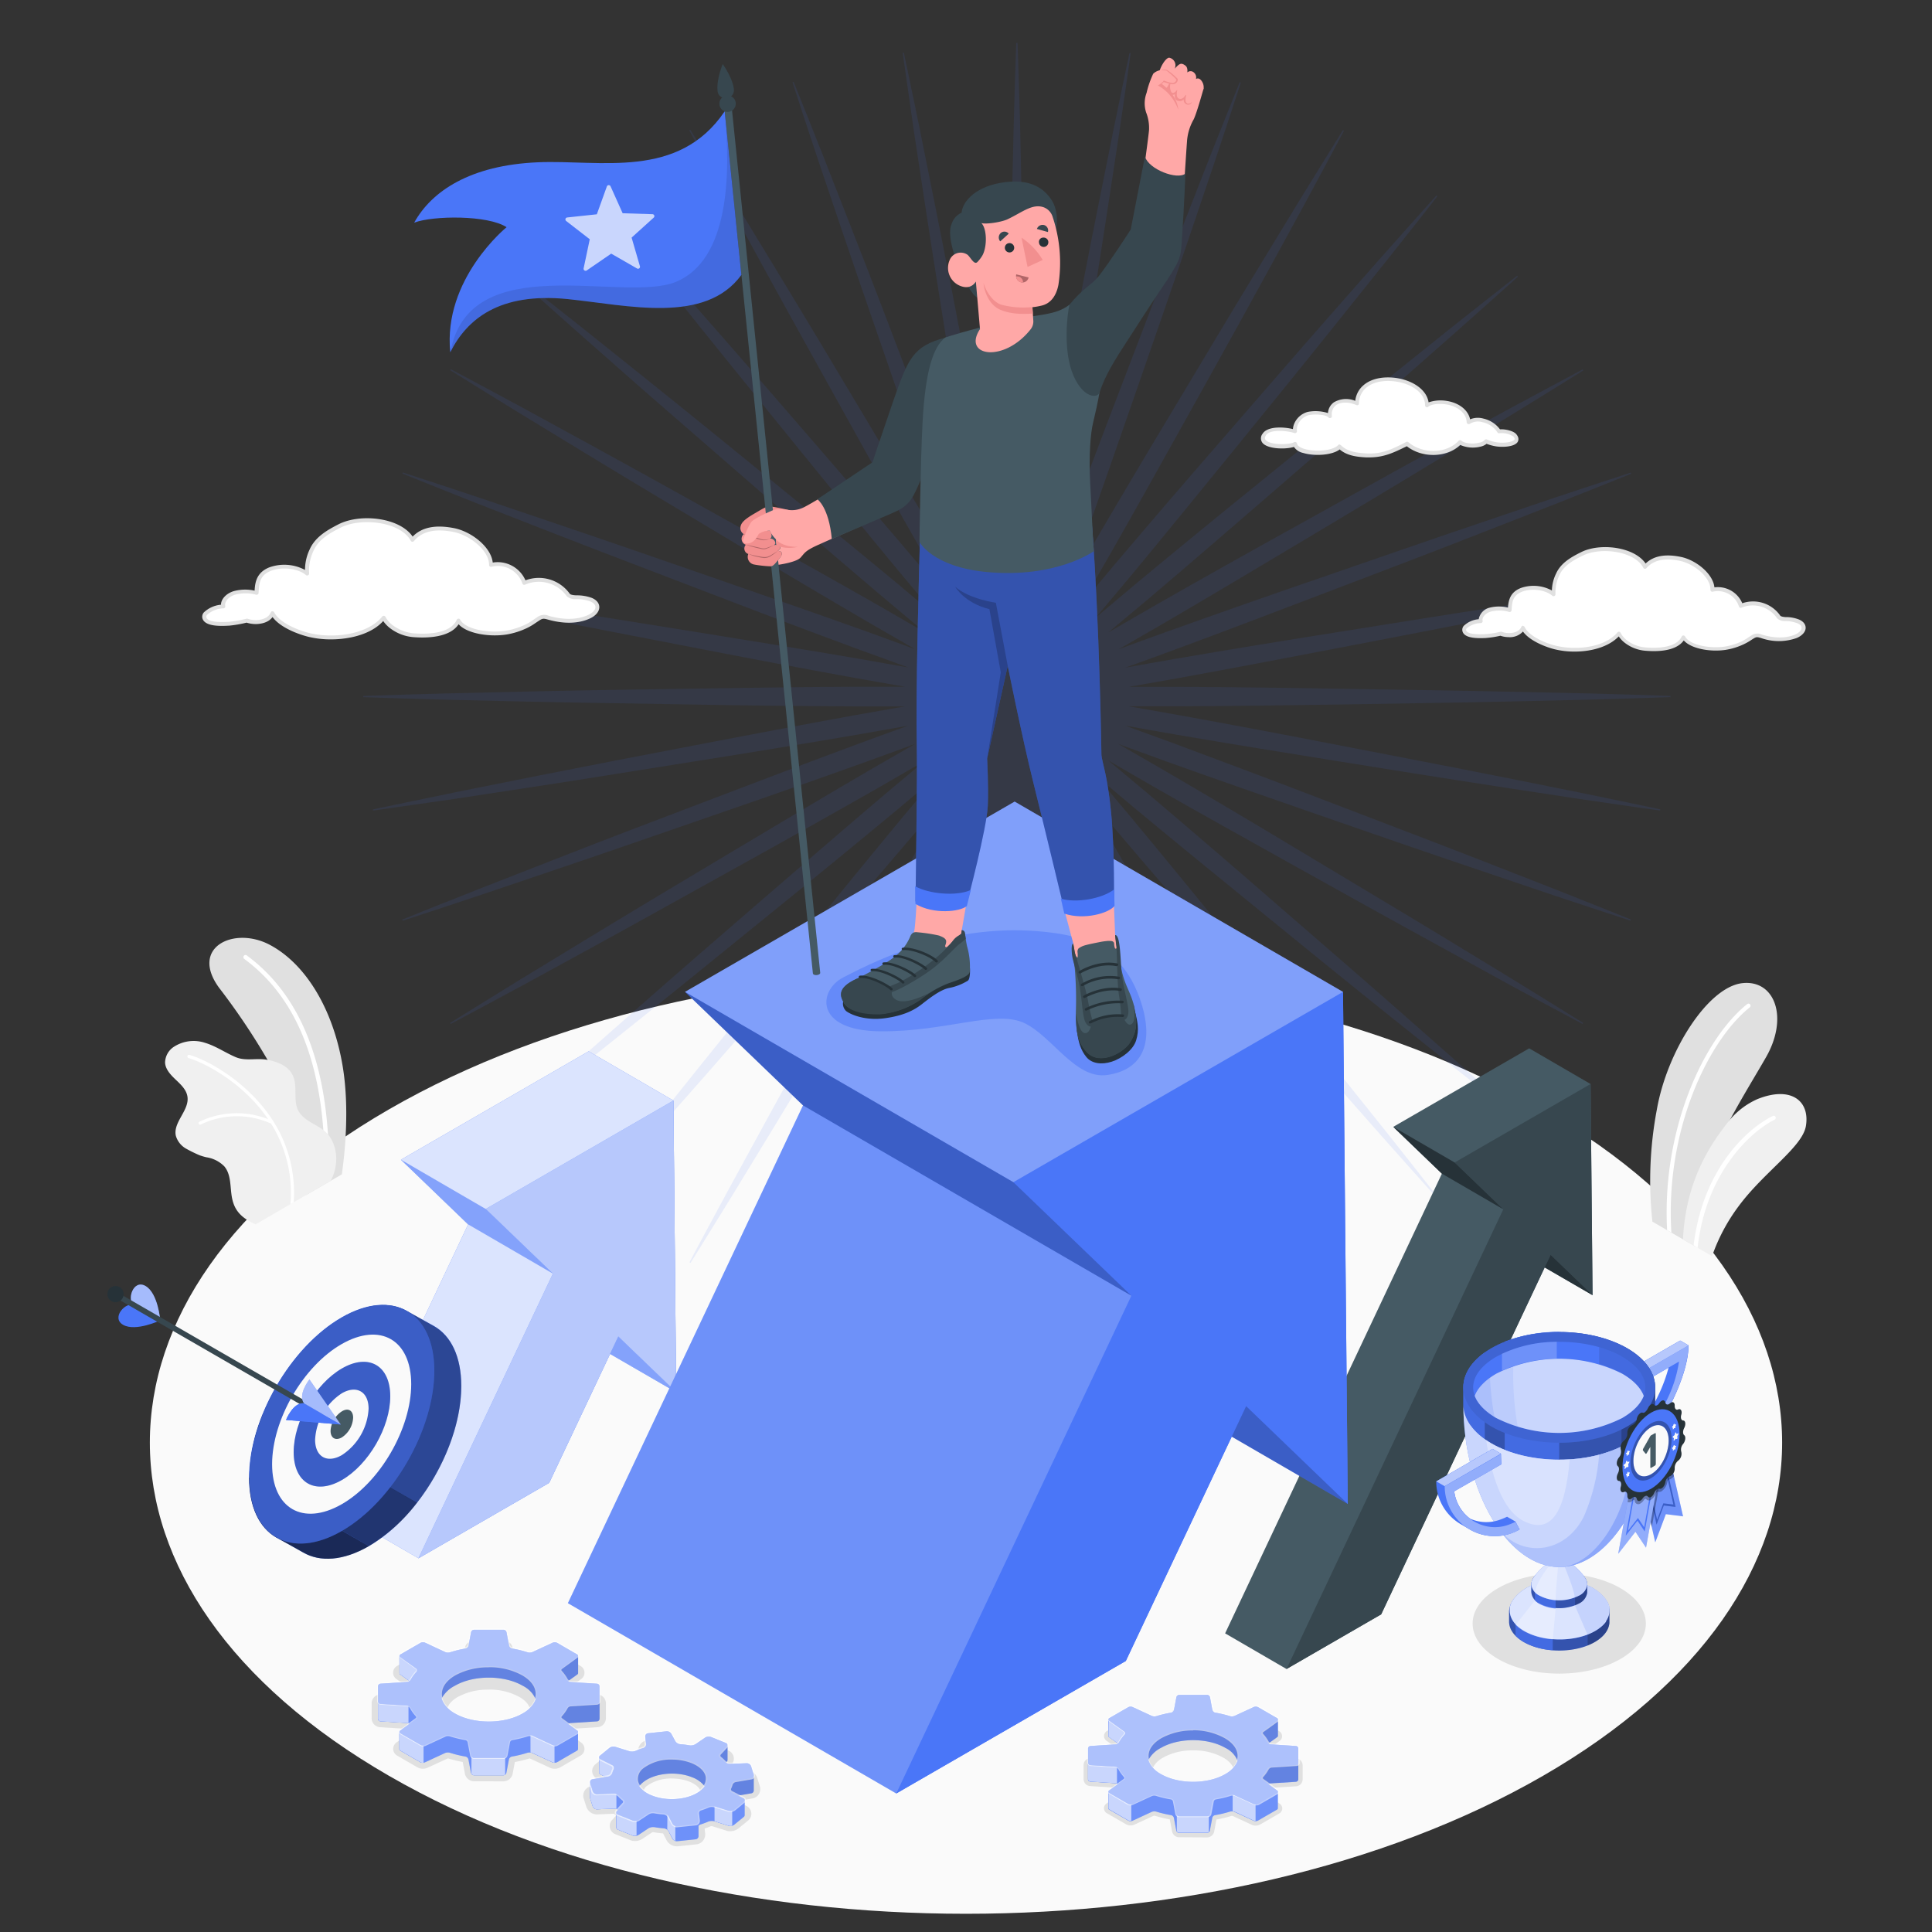 <svg xmlns="http://www.w3.org/2000/svg" viewBox="0 0 500 500"><rect x="0" y="0" width="500" height="500" fill="#333333" stroke="none"/><g id="freepik--Floor--inject-22"><path id="freepik--floor--inject-22" d="M100.65,459.57c-82.49-47.62-82.49-124.84,0-172.46s216.22-47.62,298.7,0,82.49,124.84,0,172.46S183.13,507.19,100.65,459.57Z" style="fill:#fafafa"></path></g><g id="freepik--Plants--inject-22"><g id="freepik--plants--inject-22"><path d="M451,254.43c-8.95.91-19.56,17.56-22.21,32.73a98.82,98.82,0,0,0-1.15,29l3.78,2.19,1.1.64,3.06,1.77,2.71,1.57.54.31.26-5.19s0,0,0,0v-.08h0l0-.76c-.68-7.55,3.79-17.78,8.74-27,3.31-6.14,6.83-11.82,9.18-15.94C462.94,263.39,459.37,253.57,451,254.43Z" style="fill:#e0e0e0"></path><path d="M452.84,260.7c-11,8.8-21.92,32.19-20.29,58.28l-1.1-.64c-1.42-26.17,9.59-49.61,20.72-58.48a.53.53,0,0,1,.76.09A.54.54,0,0,1,452.84,260.7Z" style="fill:#fff"></path><path d="M439.34,322.91h0l3.74,2.18a47.83,47.83,0,0,1,6.93-13c6.54-8.81,16.42-15.21,17.35-20.65,1.1-6.53-3.84-10.48-12.52-7a19.83,19.83,0,0,0-7,5.18c-5.42,6.66-11.56,16.11-12.29,31.14l2.71,1.57.54.31Z" style="fill:#f0f0f0"></path><path d="M439.34,322.91h0c2.12-19.32,13.63-30,19.92-33.13a.54.54,0,0,0,.25-.72.52.52,0,0,0-.72-.24c-6.3,3.1-16.27,12.27-19.68,28.6,0,0,0,0,0,0a48.24,48.24,0,0,0-.8,4.88l.54.31Z" style="fill:#fff"></path></g><g id="freepik--plants--inject-22"><path d="M88.47,303.92l-2.86,1.66-6.47,3.75c0-13.59-4.55-25.42-9.88-35a175,175,0,0,0-12.58-18.72c-7.64-10.48,3.9-16,13.16-11.08s16.4,16.61,18.86,31.51C90.46,286.76,89.27,298.28,88.47,303.92Z" style="fill:#e0e0e0"></path><path d="M84.42,305.49h.11a.55.55,0,0,0,.57-.54c.69-32.24-9.25-48.88-21.23-57.68a.55.55,0,0,0-.78.12.56.56,0,0,0,.12.78c11.82,8.68,21.45,25,20.77,56.75A.57.57,0,0,0,84.42,305.49Z" style="fill:#fff"></path><path d="M85.61,305.58l-6.47,3.75L76,311.15l-.84.48-9,5.24c-3.82-1.7-5.49-3.69-6.11-6.82-.55-2.8-.15-6-2-8.2a8.21,8.21,0,0,0-4.65-2.35,16,16,0,0,1-1.72-.51,34.23,34.23,0,0,1-3.39-1.65,5.61,5.61,0,0,1-2.79-3.43c-.74-3.54,3.61-6.6,3-10.17-.29-1.77-1.73-3.09-3-4.3s-2.69-2.65-2.78-4.44A5,5,0,0,1,45,270.91a9.41,9.41,0,0,1,8.15-1c2.77.84,5.21,2.56,7.86,3.68s5.48.13,8.28.72l.13,0c2.74.61,5.62,1.7,6.6,4.63s-.25,6.38,1.43,8.92c1.87,2.84,5.84,3.38,7.83,6.22C87.65,297.56,87.44,302,85.61,305.58Z" style="fill:#f0f0f0"></path><path d="M76,311.15l-.84.48a33.79,33.79,0,0,0-5-20.84A21.5,21.5,0,0,0,52,291a.38.38,0,0,1-.23.06.4.4,0,0,1-.17-.75,22.21,22.21,0,0,1,17.78-.67c-6.64-9.79-17-14.82-20.59-15.81a.4.4,0,0,1-.28-.5A.39.39,0,0,1,49,273c3.81,1,14.94,6.49,21.69,17.13a.38.38,0,0,1,.12.17A34.41,34.41,0,0,1,76,311.15Z" style="fill:#fff"></path></g></g><g id="freepik--Shine--inject-22"><path id="freepik--shine--inject-22" d="M347.72,182.31c14.1-.26,28.2-.43,42.3-.75l21.14-.49c7-.22,14.1-.39,21.15-.65v-.32c-7.05-.26-14.1-.43-21.15-.64L390,179c-14.1-.32-28.2-.49-42.3-.74s-28.19-.43-42.29-.5c-4.43,0-8.87,0-13.3,0,4.37-.76,8.73-1.54,13.1-2.31,13.87-2.52,27.72-5.18,41.57-7.83s27.69-5.32,41.51-8.08l20.74-4.16c6.91-1.44,13.82-2.83,20.71-4.31l-.05-.31c-7,1-14,2-20.94,3L387.86,157c-13.94,2.13-27.85,4.41-41.78,6.61s-27.83,4.48-41.73,6.86c-4.37.77-8.74,1.52-13.1,2.31,4.17-1.5,8.33-3,12.5-4.55,13.22-4.88,26.4-9.91,39.57-14.93s26.35-10,39.49-15.16l19.7-7.7c6.55-2.61,13.12-5.18,19.65-7.84l-.11-.29c-6.71,2.16-13.39,4.41-20.09,6.62l-20,6.77c-13.36,4.52-26.66,9.18-40,13.76s-26.63,9.25-39.91,14c-4.18,1.53-8.38,3-12.56,4.58q5.81-3.33,11.59-6.68c12.17-7.11,24.27-14.34,36.38-21.57s24.2-14.46,36.25-21.79l18.06-11c6-3.71,12-7.38,18-11.14l-.15-.27c-6.24,3.3-12.43,6.68-18.64,10L372.37,115.7c-12.37,6.77-24.66,13.67-37,20.5s-24.63,13.73-36.87,20.72q-5.82,3.36-11.64,6.73,5.17-4.31,10.31-8.63c10.76-9.11,21.41-18.34,32.08-27.56S350.58,109,361.17,99.7l15.88-14c5.26-4.69,10.55-9.35,15.78-14.09l-.2-.24c-5.57,4.33-11.08,8.74-16.62,13.1L359.5,97.71c-11,8.82-21.92,17.75-32.88,26.62s-21.87,17.79-32.71,26.8q-5.16,4.32-10.29,8.66l8.65-10.29c9-10.85,17.9-21.79,26.81-32.72s17.79-21.87,26.61-32.88L358.9,67.39c4.37-5.54,8.77-11,13.1-16.62l-.24-.2c-4.73,5.23-9.39,10.52-14.09,15.78l-14,15.89c-9.31,10.59-18.5,21.28-27.76,31.91s-18.44,21.33-27.56,32.08q-4.32,5.16-8.63,10.31c2.26-3.87,4.49-7.75,6.74-11.64,7-12.24,13.84-24.56,20.71-36.87s13.73-24.63,20.5-37l10.15-18.56c3.33-6.21,6.71-12.4,10-18.63l-.27-.16c-3.75,6-7.42,12-11.13,18l-11,18.07c-7.32,12-14.52,24.17-21.79,36.25s-14.46,24.2-21.57,36.38q-3.34,5.79-6.67,11.58c1.54-4.18,3.05-8.37,4.57-12.56,4.76-13.27,9.37-26.59,14-39.91s9.25-26.64,13.77-40l6.76-20c2.21-6.69,4.46-13.38,6.63-20.09l-.3-.11c-2.65,6.54-5.22,13.1-7.84,19.65l-7.69,19.7c-5.13,13.14-10.11,26.33-15.17,39.49s-10,26.35-14.93,39.57c-1.52,4.17-3.05,8.33-4.55,12.51.79-4.37,1.55-8.74,2.32-13.11,2.38-13.89,4.61-27.81,6.85-41.73s4.48-27.84,6.61-41.78l3.19-20.91c1-7,2.07-14,3-20.94l-.31,0c-1.48,6.89-2.87,13.81-4.31,20.71l-4.16,20.74c-2.76,13.83-5.38,27.68-8.07,41.52S270.5,124.3,268,138.17c-.77,4.37-1.56,8.74-2.31,13.11,0-4.44,0-8.87,0-13.31-.07-14.1-.29-28.19-.49-42.29s-.43-28.2-.75-42.29L264,32.24c-.22-7-.39-14.1-.65-21.14H263c-.27,7-.44,14.09-.65,21.14l-.5,21.15c-.32,14.09-.49,28.19-.74,42.29s-.43,28.19-.5,42.29c0,4.44,0,8.87,0,13.31-.76-4.37-1.54-8.74-2.31-13.11-2.52-13.87-5.18-27.71-7.83-41.56s-5.32-27.69-8.08-41.52l-4.16-20.74c-1.44-6.9-2.83-13.82-4.31-20.71l-.31,0c1,7,2,14,3,20.94l3.18,20.91c2.13,13.94,4.41,27.85,6.61,41.78s4.48,27.84,6.86,41.73c.77,4.37,1.53,8.74,2.31,13.11-1.5-4.18-3-8.34-4.55-12.51-4.88-13.22-9.91-26.39-14.92-39.57s-10-26.35-15.17-39.49l-7.7-19.7c-2.61-6.55-5.18-13.11-7.84-19.65l-.29.11c2.16,6.71,4.41,13.4,6.62,20.09l6.77,20c4.52,13.36,9.18,26.67,13.76,40s9.25,26.64,14,39.91c1.53,4.19,3,8.38,4.58,12.56q-3.33-5.79-6.68-11.58c-7.1-12.18-14.34-24.28-21.57-36.38s-14.46-24.21-21.79-36.25l-11-18.07c-3.71-6-7.38-12-11.14-18l-.27.16c3.3,6.23,6.68,12.42,10,18.63L198.58,71c6.77,12.37,13.67,24.67,20.5,37s13.73,24.63,20.72,36.87q3.36,5.83,6.73,11.64c-2.86-3.44-5.75-6.87-8.63-10.31-9.11-10.75-18.34-21.41-27.56-32.08s-18.45-21.32-27.76-31.91l-14-15.89c-4.69-5.26-9.35-10.55-14.09-15.78l-.24.2c4.33,5.57,8.74,11.08,13.1,16.62L180.59,83.9c8.82,11,17.75,21.92,26.62,32.88S225,138.65,234,149.5q4.32,5.15,8.66,10.29-5.14-4.35-10.29-8.66c-10.85-9-21.79-17.9-32.72-26.8s-21.87-17.8-32.87-26.62L150.27,84.5c-5.54-4.36-11.05-8.77-16.62-13.1l-.2.24c5.23,4.74,10.53,9.4,15.79,14.09l15.88,14C175.71,109,186.4,118.2,197,127.46s21.33,18.45,32.08,27.56l10.31,8.63q-5.8-3.37-11.63-6.73c-12.25-7-24.57-13.85-36.88-20.72s-24.63-13.73-37-20.5l-18.56-10.15c-6.22-3.33-12.41-6.71-18.64-10l-.16.27c6,3.76,12,7.43,18,11.14l18.07,11c12,7.33,24.17,14.52,36.25,21.79s24.2,14.46,36.38,21.57q5.79,3.34,11.59,6.68c-4.19-1.54-8.38-3.05-12.57-4.58-13.27-4.75-26.59-9.37-39.91-14s-26.64-9.24-40-13.76l-20-6.77c-6.69-2.21-13.37-4.46-20.09-6.62l-.11.29c6.54,2.66,13.1,5.23,19.65,7.84l19.71,7.7c13.13,5.12,26.32,10.1,39.48,15.16s26.35,10.05,39.57,14.93c4.17,1.52,8.33,3,12.51,4.55-4.37-.79-8.74-1.54-13.11-2.31-13.89-2.38-27.81-4.61-41.73-6.86s-27.84-4.48-41.78-6.61l-20.91-3.18c-7-1-14-2.07-20.94-3l0,.31c6.9,1.48,13.81,2.87,20.71,4.31L138,159.51c13.83,2.76,27.68,5.38,41.52,8.08s27.69,5.31,41.56,7.83c4.37.77,8.74,1.55,13.11,2.31-4.44,0-8.87,0-13.31,0-14.1.07-28.19.29-42.29.5s-28.2.42-42.29.74l-21.15.5c-7.05.21-14.09.38-21.14.64v.32c7,.26,14.09.43,21.14.65l21.15.49c14.09.32,28.19.49,42.29.75s28.19.42,42.29.49h13.31c-4.37.75-8.74,1.54-13.11,2.31-13.87,2.51-27.71,5.18-41.56,7.82S151.8,198.25,138,201l-20.74,4.16c-6.9,1.44-13.81,2.83-20.71,4.31l0,.31c7-1,14-2,20.94-3l20.91-3.19c13.94-2.13,27.85-4.41,41.78-6.61s27.84-4.48,41.73-6.86c4.37-.77,8.74-1.52,13.11-2.31-4.18,1.5-8.34,3-12.51,4.55-13.22,4.89-26.39,9.92-39.57,14.93s-26.35,10-39.48,15.16l-19.71,7.7c-6.55,2.62-13.11,5.18-19.65,7.84l.11.3c6.72-2.17,13.4-4.42,20.09-6.63l20-6.77c13.36-4.51,26.67-9.17,40-13.76s26.64-9.24,39.91-14q6.28-2.28,12.57-4.58-5.81,3.33-11.59,6.68c-12.18,7.11-24.27,14.35-36.38,21.57s-24.21,14.47-36.25,21.79l-18.07,11c-6,3.72-12,7.39-18,11.14l.16.27c6.23-3.3,12.42-6.68,18.64-10l18.56-10.15c12.36-6.77,24.66-13.67,37-20.5s24.63-13.73,36.88-20.71c3.88-2.25,7.76-4.48,11.63-6.74l-10.31,8.63c-10.75,9.12-21.41,18.35-32.08,27.56s-21.32,18.45-31.91,27.76l-15.88,14c-5.26,4.7-10.56,9.36-15.79,14.09l.2.24c5.57-4.33,11.08-8.73,16.62-13.1l16.52-13.21c11-8.82,21.91-17.75,32.87-26.61s21.87-17.8,32.72-26.81l10.29-8.65Q238.32,205.87,234,211c-9,10.84-17.9,21.78-26.8,32.71s-17.8,21.87-26.62,32.88l-13.21,16.51c-4.36,5.54-8.77,11.05-13.1,16.62l.24.2c4.74-5.23,9.4-10.52,14.09-15.78l14-15.88c9.31-10.6,18.5-21.28,27.76-31.92S228.79,225,237.9,214.29c2.88-3.43,5.77-6.86,8.63-10.31q-3.37,5.81-6.73,11.64c-7,12.24-13.85,24.56-20.72,36.87s-13.73,24.63-20.5,37l-10.14,18.56c-3.34,6.21-6.72,12.4-10,18.63l.27.16c3.76-6,7.43-12,11.14-18l11-18.06c7.33-12.05,14.52-24.17,21.79-36.26s14.47-24.2,21.57-36.37q3.34-5.79,6.68-11.59c-1.54,4.18-3.05,8.37-4.58,12.56-4.75,13.27-9.37,26.6-14,39.91s-9.24,26.64-13.76,40l-6.77,20c-2.21,6.7-4.46,13.38-6.62,20.09l.29.11c2.66-6.54,5.23-13.1,7.84-19.65l7.7-19.7c5.12-13.14,10.11-26.33,15.17-39.49s10-26.35,14.92-39.57c1.52-4.17,3.05-8.33,4.55-12.5-.78,4.36-1.54,8.73-2.31,13.1-2.38,13.89-4.61,27.82-6.86,41.73S242,291,239.83,305l-3.18,20.91c-1,7-2.07,13.95-3,20.94l.31.05c1.48-6.89,2.87-13.8,4.31-20.71l4.16-20.74c2.76-13.82,5.38-27.68,8.08-41.52s5.31-27.69,7.83-41.56c.77-4.37,1.55-8.73,2.31-13.1,0,4.43,0,8.87,0,13.3.07,14.1.29,28.2.5,42.29s.42,28.2.74,42.3l.5,21.14c.21,7.05.38,14.1.65,21.15h.31c.26-7.05.43-14.1.65-21.15l.49-21.14c.32-14.1.49-28.2.75-42.3s.42-28.19.49-42.29c0-4.43,0-8.87,0-13.3.75,4.37,1.54,8.73,2.31,13.1,2.51,13.87,5.18,27.72,7.83,41.56s5.31,27.7,8.07,41.52l4.16,20.74c1.44,6.91,2.83,13.82,4.31,20.71l.31-.05c-1-7-2-14-3-20.94L286.45,305c-2.13-13.94-4.41-27.85-6.61-41.78s-4.47-27.84-6.85-41.73c-.77-4.37-1.53-8.74-2.32-13.1,1.5,4.17,3,8.33,4.55,12.5,4.89,13.22,9.92,26.4,14.93,39.57s10,26.35,15.17,39.49l7.69,19.7c2.62,6.55,5.19,13.11,7.84,19.65l.3-.11c-2.17-6.71-4.42-13.39-6.63-20.09l-6.76-20c-4.52-13.36-9.18-26.66-13.77-40s-9.24-26.64-14-39.91c-1.52-4.19-3-8.38-4.57-12.56q3.31,5.81,6.67,11.59c7.11,12.17,14.35,24.27,21.57,36.37s14.47,24.21,21.79,36.26l11,18.06c3.71,6,7.38,12,11.13,18l.27-.16c-3.3-6.23-6.68-12.42-10-18.63L327.7,289.49c-6.77-12.37-13.67-24.67-20.5-37s-13.73-24.63-20.71-36.87c-2.25-3.88-4.48-7.77-6.74-11.64q4.31,5.18,8.63,10.31c9.12,10.75,18.35,21.41,27.56,32.08s18.45,21.32,27.76,31.92l14,15.88c4.7,5.26,9.36,10.55,14.09,15.78l.24-.2c-4.33-5.57-8.73-11.08-13.1-16.62l-13.21-16.51c-8.82-11-17.75-21.92-26.61-32.88s-17.8-21.87-26.81-32.71q-4.32-5.16-8.65-10.29,5.13,4.33,10.29,8.65c10.84,9,21.78,17.9,32.71,26.81S348.49,254,359.5,262.81L376,276c5.54,4.37,11.05,8.77,16.62,13.1l.2-.24c-5.23-4.73-10.52-9.39-15.78-14.09l-15.88-14c-10.59-9.31-21.28-18.5-31.92-27.76s-21.32-18.44-32.08-27.56q-5.15-4.32-10.31-8.63c3.87,2.26,7.76,4.49,11.64,6.74,12.24,7,24.56,13.84,36.87,20.71s24.63,13.73,37,20.5L390.93,255c6.21,3.33,12.4,6.71,18.64,10l.15-.27c-6-3.75-12-7.42-18-11.14l-18.06-11c-12.05-7.32-24.17-14.52-36.25-21.79S313.21,206.32,301,199.21q-5.79-3.35-11.59-6.68c4.18,1.54,8.38,3.06,12.56,4.58,13.28,4.76,26.6,9.37,39.91,14s26.64,9.25,40,13.76l20,6.77c6.7,2.21,13.38,4.46,20.09,6.63l.11-.3c-6.53-2.66-13.1-5.22-19.65-7.84l-19.7-7.7c-13.14-5.12-26.33-10.1-39.49-15.16s-26.35-10-39.57-14.93c-4.17-1.52-8.33-3.05-12.5-4.55,4.36.79,8.73,1.54,13.1,2.31,13.9,2.38,27.82,4.62,41.73,6.86s27.84,4.48,41.78,6.61l20.91,3.19c7,1,14,2.07,20.94,3l.05-.31c-6.89-1.48-13.8-2.87-20.71-4.31L388.31,201c-13.82-2.76-27.68-5.38-41.51-8.08s-27.7-5.31-41.57-7.82c-4.37-.77-8.73-1.56-13.1-2.31h13.3C319.53,182.73,333.63,182.51,347.72,182.31Z" style="fill:#4A76F8;opacity:0.1"></path></g><g id="freepik--Clouds--inject-22"><g id="freepik--Cloud--inject-22"><path d="M369.29,104.94c0-3.71-4.07-6.29-8.68-6.73-5.43-.51-9.29,1.91-9.42,6.19-3.55-1.46-7.29-.52-7,3.38-.93-1.06-4.38-1-5.62-.74a4.9,4.9,0,0,0-3.1,2.64,3.6,3.6,0,0,0-.32,2c-2.07-.68-6.78-1.1-8,.8-2.1,3.39,6.28,3.49,8,2.47.36,2.63,9.36,3.06,11.54.63,1.7,1.72,4.15,2.1,6.79,2.26,4.45.26,7.18-1.25,10.65-3,3.78,3.2,10.32,3.26,13.72-.4.87.81,3.26,1.07,5.18.61,1.25-.3,1.55-.84,1.55-.84a10.61,10.61,0,0,0,2.31.7c2.47.52,7.06,0,5.13-2.25-.65-.76-3.06-1.24-4.08-1-1.07-2.12-5.4-4.12-7.88-2.33-.09-2.57-2.44-4.58-5.74-5.09C373.21,104,370.55,103.89,369.29,104.94Z" style="fill:#fff"></path><path d="M354.47,118.37c-.33,0-.67,0-1,0-2.29-.13-4.87-.42-6.76-2.06-2,1.55-6.59,1.79-9.49.9a3.8,3.8,0,0,1-2.35-1.55c-1.94.64-6.46.63-8-.89a1.89,1.89,0,0,1-.12-2.51c1.24-2,5.43-1.81,7.86-1.21a4.42,4.42,0,0,1,.38-1.51,5.33,5.33,0,0,1,3.44-2.94,10.67,10.67,0,0,1,5.25.3,3.68,3.68,0,0,1,1.51-2.77,6.23,6.23,0,0,1,5.55-.39,6.15,6.15,0,0,1,2.08-4c1.8-1.59,4.57-2.3,7.83-2,4.21.4,8.49,2.7,9.07,6.39a9.68,9.68,0,0,1,4.66-.38c3.24.5,5.58,2.37,6.08,4.77a5.32,5.32,0,0,1,3.45-.19,7.37,7.37,0,0,1,4.29,2.79c1.25-.11,3.45.36,4.19,1.22s.64,1.55.4,2c-.82,1.4-4.3,1.47-6,1.11a12.63,12.63,0,0,1-2.07-.59,3.62,3.62,0,0,1-1.57.73,8.08,8.08,0,0,1-5.24-.44c-3.45,3.32-9.83,3.48-13.83.33l-.13.07C360.93,117,358.3,118.37,354.47,118.37Zm-7.78-3.28a.5.5,0,0,1,.35.14c1.51,1.52,3.68,1.94,6.47,2.11,4.13.24,6.71-1.08,10-2.75l.43-.22a.5.5,0,0,1,.55.07c3.71,3.15,9.92,3,13-.37a.53.53,0,0,1,.35-.15.44.44,0,0,1,.36.13c.65.61,2.81,1,4.72.49a2.24,2.24,0,0,0,1.24-.6.52.52,0,0,1,.64-.2,10.76,10.76,0,0,0,2.2.66c1.9.4,4.54.06,4.95-.64.13-.22-.09-.56-.3-.8a5.52,5.52,0,0,0-3.58-.84.5.5,0,0,1-.56-.26,6.15,6.15,0,0,0-3.81-2.59,4,4,0,0,0-3.34.43.49.49,0,0,1-.51,0,.52.52,0,0,1-.28-.43c-.08-2.28-2.22-4.13-5.32-4.61-1.13-.18-3.56-.27-4.63.62a.51.51,0,0,1-.53.07.52.52,0,0,1-.29-.46c0-3.58-4.15-5.85-8.23-6.23-3-.28-5.48.34-7.07,1.75a5.33,5.33,0,0,0-1.8,4,.5.5,0,0,1-.22.41.52.52,0,0,1-.47,0c-2-.84-4-.82-5.22,0a3,3,0,0,0-1.1,2.84.5.5,0,0,1-.31.5.49.49,0,0,1-.57-.13c-.7-.81-3.87-.88-5.13-.58a4.35,4.35,0,0,0-2.74,2.33,3.06,3.06,0,0,0-.29,1.77.53.53,0,0,1-.19.44.49.49,0,0,1-.47.08c-2.05-.67-6.41-1-7.37.6-.44.7-.24,1,0,1.27,1.28,1.3,6.19,1.17,7.3.5a.54.54,0,0,1,.48,0,.52.52,0,0,1,.28.38c.06.51.74,1,1.84,1.34,2.75.84,7.46.55,8.83-1a.48.48,0,0,1,.36-.16Z" style="fill:#e0e0e0"></path></g><g id="freepik--cloud--inject-22"><path d="M465.36,160.84a10.14,10.14,0,0,0-3.41-.63c-1.1-.09-1.45-.3-1.66-.54a8.14,8.14,0,0,0-9.77-2.89,6.24,6.24,0,0,0-7.37-4.16c.12-3.44-4.26-7.13-8.2-8-3.78-.8-7.07-.46-9.23,2-2.31-4.51-11.35-5.77-16.25-3.39-2.81,1.37-5.2,2.78-6.37,5.36a10.81,10.81,0,0,0-1.06,5.13c-1.91-1.69-5.73-2.14-8.27-1.16-2.75,1.07-3,3.14-3.09,5.24a9.74,9.74,0,0,0-5-.09c-1.73.52-2.72,1.88-2.49,3-1.37-.07-4.63,1-4.25,2.48.42,1.62,4.14,1.46,5.53,1.41a25.55,25.55,0,0,0,3.9-.61,6.07,6.07,0,0,0,2,.38c2.37,0,3.37-1,3.75-1.92,1.16,2.44,5.28,4.3,8.19,5.05,5.49,1.4,13.25.54,16.63-3.56a5.92,5.92,0,0,0,1.63,2,9.44,9.44,0,0,0,5.08,2.06c2.25.21,8.29.5,10-3.08,1.2,2.38,6.58,3.46,10.68,2.88a16.67,16.67,0,0,0,4.58-1.38,26.52,26.52,0,0,0,2.63-1.58,2.2,2.2,0,0,1,2.25-.15,13.44,13.44,0,0,0,8.94,0C467,163.73,467.51,161.81,465.36,160.84Z" style="fill:#fff"></path><path d="M407.5,168.63a21.48,21.48,0,0,1-5.29-.63c-2.3-.59-6.35-2.17-8.07-4.56a4.6,4.6,0,0,1-3.75,1.45,6.54,6.54,0,0,1-2.08-.36,26.37,26.37,0,0,1-3.83.59c-1.84.07-5.52.2-6-1.78a1.54,1.54,0,0,1,.36-1.39,6.36,6.36,0,0,1,3.85-1.7,3.76,3.76,0,0,1,2.88-3,9.86,9.86,0,0,1,4.69,0c.14-1.87.54-4,3.37-5.09a9.93,9.93,0,0,1,8,.66,10.44,10.44,0,0,1,1.08-4.38c1.27-2.82,4-4.31,6.6-5.6,4.94-2.4,13.67-1.29,16.57,3,2.08-2,5.11-2.56,9.23-1.69,3.86.83,8.23,4.35,8.58,7.86a6.85,6.85,0,0,1,7.21,4.11,8.57,8.57,0,0,1,9.86,3.25s.22.25,1.29.33l.31,0a9.5,9.5,0,0,1,3.27.65h0c1.47.66,1.68,1.63,1.67,2.14,0,1-.87,2-2.3,2.62a13.76,13.76,0,0,1-9.27,0c-1-.29-1.2-.28-1.85.11-.32.19-.6.37-.87.55a14,14,0,0,1-1.81,1,17.05,17.05,0,0,1-4.72,1.43c-3.92.56-8.84-.31-10.72-2.46-2.08,2.92-7.12,2.93-10.08,2.66a10,10,0,0,1-5.35-2.17,7.12,7.12,0,0,1-1.4-1.53C416.3,167.43,411.83,168.63,407.5,168.63ZM394.14,162a.5.5,0,0,1,.45.29c1,2.16,4.8,4,7.87,4.77,5.41,1.38,12.91.5,16.11-3.38a.47.47,0,0,1,.45-.18.49.49,0,0,1,.39.28,5.53,5.53,0,0,0,1.5,1.82,9,9,0,0,0,4.8,1.94c2.35.22,8,.39,9.51-2.8a.49.49,0,0,1,.44-.28.54.54,0,0,1,.45.27c1.1,2.17,6.28,3.17,10.17,2.62a16.54,16.54,0,0,0,4.43-1.34,13,13,0,0,0,1.69-1c.29-.19.58-.38.91-.58a2.63,2.63,0,0,1,2.64-.2c2.29.69,5.64,1.25,8.6,0,1-.43,1.68-1.1,1.69-1.71s-.38-.9-1.08-1.22h0a8.8,8.8,0,0,0-2.93-.57l-.31,0a2.75,2.75,0,0,1-2-.71,7.62,7.62,0,0,0-9.21-2.76.51.51,0,0,1-.42,0,.54.54,0,0,1-.26-.33,5.75,5.75,0,0,0-6.77-3.8.48.48,0,0,1-.43-.1.52.52,0,0,1-.18-.4c.11-3.19-4.18-6.69-7.81-7.46-4-.86-6.91-.25-8.74,1.86a.52.52,0,0,1-.44.17.49.49,0,0,1-.38-.27c-2.19-4.27-10.92-5.45-15.59-3.17-2.58,1.26-5,2.59-6.13,5.11a10.26,10.26,0,0,0-1,4.93.5.5,0,0,1-.83.37c-1.71-1.5-5.33-2-7.76-1.06s-2.63,2.49-2.78,4.81a.51.51,0,0,1-.2.37.52.52,0,0,1-.42.08,9.22,9.22,0,0,0-4.73-.1c-1.55.46-2.32,1.6-2.15,2.39a.46.46,0,0,1-.11.43.47.47,0,0,1-.4.17,5.74,5.74,0,0,0-3.59,1.35c-.2.25-.19.41-.16.5.21.81,1.88,1.15,5,1a25,25,0,0,0,3.88-.6.45.45,0,0,1,.32,0,5.84,5.84,0,0,0,1.8.33c1.69,0,2.86-.58,3.3-1.61a.53.53,0,0,1,.45-.31Z" style="fill:#e0e0e0"></path></g><g id="freepik--cloud--inject-22"><path d="M153,155.19a12,12,0,0,0-4-.65c-1.28-.07-1.69-.32-1.94-.59a9.42,9.42,0,0,0-11.38-3.12,7.23,7.23,0,0,0-8.63-4.66c.06-4-5.11-8.16-9.69-9-4.4-.85-8.21-.38-10.65,2.55-2.77-5.17-13.28-6.44-18.9-3.56-3.23,1.65-6,3.33-7.26,6.35a12.35,12.35,0,0,0-1.11,6c-2.25-1.91-6.69-2.35-9.62-1.15-3.16,1.29-3.35,3.7-3.46,6.14a11.26,11.26,0,0,0-5.8,0c-2,.64-3.12,2.23-2.82,3.5-1.58-.06-5.34,1.3-4.87,3,.52,1.87,4.84,1.59,6.45,1.5a29.66,29.66,0,0,0,4.5-.8,6.89,6.89,0,0,0,2.35.4c2.75-.07,3.89-1.27,4.31-2.3,1.4,2.8,6.22,4.85,9.61,5.65,6.39,1.5,15.36.33,19.18-4.49a7.17,7.17,0,0,0,1.94,2.27,10.93,10.93,0,0,0,5.92,2.26c2.62.2,9.63.39,11.52-3.79,1.45,2.73,7.71,3.86,12.44,3.09a19.43,19.43,0,0,0,5.28-1.7,33.82,33.82,0,0,0,3-1.89,2.54,2.54,0,0,1,2.6-.23c3.27.91,7.05,1.24,10.35-.22C155,158.5,155.52,156.27,153,155.19Z" style="fill:#fff"></path><path d="M85.61,165.47a24.64,24.64,0,0,1-5.6-.62c-2.7-.64-7.47-2.4-9.47-5.16-.63.85-1.88,1.76-4.31,1.82a8.18,8.18,0,0,1-2.42-.37,30.81,30.81,0,0,1-4.42.77c-2,.11-6.34.36-7-1.87a1.69,1.69,0,0,1,.36-1.54,7.39,7.39,0,0,1,4.44-2c0-1.43,1.33-2.89,3.22-3.49a11.2,11.2,0,0,1,5.48-.15c.12-2.16.5-4.66,3.74-6a11.42,11.42,0,0,1,9.31.64,12.24,12.24,0,0,1,1.15-5.2c1.4-3.27,4.47-5.05,7.49-6.6,5.66-2.9,15.84-1.79,19.21,3.17,2.36-2.41,5.85-3.13,10.66-2.2,4.5.86,9.64,4.86,10.07,8.92a7.85,7.85,0,0,1,8.47,4.6,9.85,9.85,0,0,1,11.48,3.49c.07.07.29.32,1.56.39l.36,0a11.23,11.23,0,0,1,3.78.67c1.67.72,1.93,1.8,1.93,2.38,0,1.17-.95,2.3-2.56,3-2.93,1.3-6.62,1.38-10.69.24-1.17-.33-1.44-.31-2.2.17l-1,.66a15.91,15.91,0,0,1-2.07,1.25,20,20,0,0,1-5.42,1.76c-4.46.72-10.31-.21-12.47-2.65-2.27,3.47-8.16,3.61-11.6,3.35a11.44,11.44,0,0,1-6.2-2.37,8,8,0,0,1-1.71-1.81C96.24,164,90.81,165.47,85.61,165.47Zm-15.09-7.26a.49.49,0,0,1,.45.27c1.25,2.5,5.68,4.55,9.27,5.39,6.33,1.49,15,.28,18.68-4.31a.49.49,0,0,1,.44-.19.52.52,0,0,1,.4.27,6.47,6.47,0,0,0,1.8,2.11,10.62,10.62,0,0,0,5.65,2.16c3.42.25,9.38.13,11-3.51a.48.48,0,0,1,.44-.29.46.46,0,0,1,.45.26c1.34,2.52,7.4,3.58,11.92,2.84a18.84,18.84,0,0,0,5.14-1.66,15.52,15.52,0,0,0,1.94-1.19l1-.68a3,3,0,0,1,3-.28c2.68.75,6.59,1.32,10-.19,1.21-.54,2-1.34,2-2.09,0-.58-.47-1.1-1.33-1.47h0a10.27,10.27,0,0,0-3.43-.59l-.37,0a3.17,3.17,0,0,1-2.28-.75,8.89,8.89,0,0,0-10.81-3,.51.51,0,0,1-.42,0,.53.53,0,0,1-.27-.33,6.74,6.74,0,0,0-8-4.3.48.48,0,0,1-.61-.49c0-3.73-5-7.72-9.29-8.54-4.74-.91-8.07-.14-10.16,2.38a.52.52,0,0,1-.44.17.49.49,0,0,1-.39-.26c-2.65-4.93-12.84-6.11-18.23-3.35-3,1.52-5.76,3.14-7,6.11A11.88,11.88,0,0,0,80,148.43a.51.51,0,0,1-.29.46.53.53,0,0,1-.54-.07c-2-1.72-6.28-2.22-9.1-1.07s-3,3.07-3.15,5.71a.51.51,0,0,1-.2.37.51.51,0,0,1-.41.09,10.67,10.67,0,0,0-5.54,0c-1.82.58-2.7,2-2.48,2.9a.49.49,0,0,1-.1.44.5.5,0,0,1-.4.18,6.51,6.51,0,0,0-4.19,1.68.67.67,0,0,0-.19.65c.27,1,2.24,1.35,5.86,1.15a30.76,30.76,0,0,0,4.5-.79.45.45,0,0,1,.32,0,6.22,6.22,0,0,0,2.13.35c2.68-.07,3.57-1.28,3.86-2a.49.49,0,0,1,.44-.31Z" style="fill:#e0e0e0"></path></g></g><g id="freepik--Arrows--inject-22"><g id="freepik--Arrow--inject-22"><polygon points="395.75 271.31 411.64 280.54 412.15 335.19 399.76 328.01 357.45 417.79 332.95 431.94 317.06 422.71 373.16 303.74 360.57 291.63 395.75 271.31" style="fill:#455a64"></polygon><polygon points="411.64 280.54 376.46 300.85 389.05 312.97 332.95 431.94 357.45 417.79 401.3 324.75 412.15 335.19 411.64 280.54" style="fill:#37474f"></polygon><polygon points="389.05 312.97 376.46 300.85 360.57 291.63 373.16 303.74 389.05 312.97" style="fill:#263238"></polygon><polygon points="399.76 328.01 401.3 324.75 412.15 335.19 399.76 328.01" style="fill:#263238"></polygon></g><g id="freepik--arrow--inject-22"><polygon points="152.34 272.08 174.28 284.82 174.99 360.3 157.88 350.39 142.13 383.75 108.29 403.28 86.35 390.54 121.15 316.87 103.76 300.13 152.34 272.08" style="fill:#4A76F8"></polygon><polygon points="152.34 272.08 174.28 284.82 174.99 360.3 157.88 350.39 142.13 383.75 108.29 403.28 86.35 390.54 121.15 316.87 103.76 300.13 152.34 272.08" style="fill:#fff;opacity:0.8"></polygon><polygon points="174.28 284.82 125.7 312.88 143.09 329.61 108.29 403.28 142.13 383.75 160.01 345.89 174.99 360.3 174.28 284.82" style="fill:#4A76F8"></polygon><polygon points="174.28 284.82 125.7 312.88 143.09 329.61 108.29 403.28 142.13 383.75 160.01 345.89 174.99 360.3 174.28 284.82" style="fill:#fff;opacity:0.6"></polygon><polygon points="143.09 329.61 125.7 312.88 103.76 300.13 121.15 316.87 143.09 329.61" style="fill:#4A76F8;opacity:0.6"></polygon><polygon points="157.88 350.39 160.01 345.89 174.99 360.3 157.88 350.39" style="fill:#4A76F8;opacity:0.6"></polygon></g><g id="freepik--arrow--inject-22"><polygon points="262.59 207.45 347.57 256.7 348.8 389.22 318.77 371.81 291.36 429.86 231.95 464.15 146.97 414.9 207.82 286.08 177.28 256.7 262.59 207.45" style="fill:#4A76F8"></polygon><polygon points="347.57 256.7 262.26 305.95 292.8 335.33 231.95 464.15 291.36 429.86 322.5 363.91 348.8 389.22 347.57 256.7" style="fill:#4A76F8"></polygon><polygon points="262.26 305.95 177.28 256.7 262.59 207.45 347.57 256.7 262.26 305.95" style="fill:#fff;opacity:0.3"></polygon><polygon points="207.82 286.08 292.8 335.33 231.95 464.15 146.97 414.9 207.82 286.08" style="fill:#fff;opacity:0.2"></polygon><polygon points="292.8 335.33 262.26 305.95 177.28 256.7 207.82 286.08 292.8 335.33" style="opacity:0.2"></polygon><polygon points="318.77 371.81 322.5 363.91 348.8 389.22 318.77 371.81" style="opacity:0.2"></polygon></g></g><g id="freepik--Gears--inject-22"><g id="freepik--gears--inject-22"><path d="M305.17,475.48a1.9,1.9,0,0,1-1.84-1.52l-.59-3.11a32.32,32.32,0,0,1-3.85-.93h-.12a.74.74,0,0,0-.22,0l-5,2.31a2.27,2.27,0,0,1-.95.19,2.4,2.4,0,0,1-1.18-.29l-4.91-2.84a1.48,1.48,0,0,1-.13-2.56l3.37-2.42a10.83,10.83,0,0,1-1.13-1.66l-6.51-.42a1.79,1.79,0,0,1-1.68-1.78v-3.65a1.79,1.79,0,0,1,1.68-1.78l6.55-.42a8.71,8.71,0,0,1,1.09-1.65l-3.37-2.43a1.52,1.52,0,0,1-.67-1.31,1.56,1.56,0,0,1,.8-1.25l4.92-2.84a2.33,2.33,0,0,1,1.17-.29,2.28,2.28,0,0,1,.95.2l5,2.31a1.37,1.37,0,0,0,.21,0h.12a30.49,30.49,0,0,1,3.85-.92l.59-3.12a1.91,1.91,0,0,1,1.84-1.52h7.23a1.91,1.91,0,0,1,1.84,1.52l.59,3.12a30.08,30.08,0,0,1,3.85.92h.12a.68.68,0,0,0,.22,0l5-2.3a2.28,2.28,0,0,1,.95-.2,2.33,2.33,0,0,1,1.17.29L331,448a1.48,1.48,0,0,1,.13,2.56L327.81,453a10.91,10.91,0,0,1,1.12,1.65l6.52.42a1.79,1.79,0,0,1,1.67,1.78v3.65a1.81,1.81,0,0,1-1.67,1.79l-6.56.41a9.22,9.22,0,0,1-1.08,1.66l3.36,2.42a1.48,1.48,0,0,1-.13,2.56l-4.92,2.84a2.33,2.33,0,0,1-1.17.29,2.27,2.27,0,0,1-.95-.19l-5-2.32a1.37,1.37,0,0,0-.21,0h-.12a31.41,31.41,0,0,1-3.85.93l-.59,3.11a1.9,1.9,0,0,1-1.84,1.52ZM308.79,453a15.69,15.69,0,0,0-7.75,1.84c-1.86,1.07-2.88,2.42-2.88,3.82s1,2.74,2.88,3.82a17.3,17.3,0,0,0,15.49,0c1.86-1.08,2.88-2.43,2.88-3.82s-1-2.75-2.88-3.82A15.68,15.68,0,0,0,308.79,453Z" style="fill:#e0e0e0"></path><path d="M286.86,445h0v4.27h0a.44.44,0,0,0,.2.32l2.25,1.62a1.1,1.1,0,0,1-.57.24l-6.55.42a.66.66,0,0,0-.62.65v3.66h0v4.25a.65.65,0,0,0,.61.65l6.55.42a1.05,1.05,0,0,1,.56.23l-2.26,1.63a.41.41,0,0,0-.2.32h0V468h0a.43.43,0,0,0,.23.33l4.92,2.84a1.34,1.34,0,0,0,1.09.05l5-2.31a1.78,1.78,0,0,1,1.14-.07,29.92,29.92,0,0,0,3.87.92.94.94,0,0,1,.72.7l.62,3.28a.78.78,0,0,0,.73.61h7.23a.77.77,0,0,0,.73-.61l.63-3.28a.92.92,0,0,1,.72-.7,29.92,29.92,0,0,0,3.87-.92,1.79,1.79,0,0,1,1.14.07l5,2.31a1.34,1.34,0,0,0,1.09-.05l4.92-2.84a.41.41,0,0,0,.23-.34h0v-4.26h0a.41.41,0,0,0-.2-.32l-2.25-1.62a1.13,1.13,0,0,1,.57-.24l6.56-.42a.66.66,0,0,0,.61-.65V455.3h0v-2.79a.66.66,0,0,0-.62-.65l-6.55-.42a1.05,1.05,0,0,1-.56-.23l2.26-1.63a.39.39,0,0,0,.2-.33h0V445h0a.41.41,0,0,0-.23-.34l-4.92-2.84a1.34,1.34,0,0,0-1.09-.05l-5,2.31a1.81,1.81,0,0,1-1.15.07,29.92,29.92,0,0,0-3.87-.92.94.94,0,0,1-.72-.7l-.62-3.28a.77.77,0,0,0-.73-.61h-7.23a.77.77,0,0,0-.73.61l-.62,3.28a1,1,0,0,1-.72.7,29.92,29.92,0,0,0-3.87.92,1.81,1.81,0,0,1-1.15-.07l-5-2.31a1.34,1.34,0,0,0-1.09.05l-4.92,2.84A.41.41,0,0,0,286.86,445Zm30.24,14.15c-4.59,2.65-12,2.65-16.62,0a6.62,6.62,0,0,1-3.28-3.67,7.55,7.55,0,0,1,3.28-3.14c4.59-2.65,12-2.65,16.62,0a6.44,6.44,0,0,1,3.2,3.37A6.84,6.84,0,0,1,317.1,459.14Z" style="fill:#4A76F8"></path><path d="M286.86,445h0v4.27h0a.44.44,0,0,0,.2.32l2.25,1.62a1.1,1.1,0,0,1-.57.24l-6.55.42a.66.66,0,0,0-.62.65v3.66h0v4.25a.65.65,0,0,0,.61.65l6.55.42a1.05,1.05,0,0,1,.56.23l-2.26,1.63a.41.41,0,0,0-.2.32h0V468h0a.43.43,0,0,0,.23.33l4.92,2.84a1.34,1.34,0,0,0,1.09.05l5-2.31a1.78,1.78,0,0,1,1.14-.07,29.92,29.92,0,0,0,3.87.92.94.94,0,0,1,.72.7l.62,3.28a.78.78,0,0,0,.73.61h7.23a.77.77,0,0,0,.73-.61l.63-3.28a.92.92,0,0,1,.72-.7,29.92,29.92,0,0,0,3.87-.92,1.79,1.79,0,0,1,1.14.07l5,2.31a1.34,1.34,0,0,0,1.09-.05l4.92-2.84a.41.41,0,0,0,.23-.34h0v-4.26h0a.41.41,0,0,0-.2-.32l-2.25-1.62a1.13,1.13,0,0,1,.57-.24l6.56-.42a.66.66,0,0,0,.61-.65V455.3h0v-2.79a.66.66,0,0,0-.62-.65l-6.55-.42a1.05,1.05,0,0,1-.56-.23l2.26-1.63a.39.39,0,0,0,.2-.33h0V445h0a.41.41,0,0,0-.23-.34l-4.92-2.84a1.34,1.34,0,0,0-1.09-.05l-5,2.31a1.81,1.81,0,0,1-1.15.07,29.92,29.92,0,0,0-3.87-.92.94.94,0,0,1-.72-.7l-.62-3.28a.77.77,0,0,0-.73-.61h-7.23a.77.77,0,0,0-.73.61l-.62,3.28a1,1,0,0,1-.72.7,29.92,29.92,0,0,0-3.87.92,1.81,1.81,0,0,1-1.15-.07l-5-2.31a1.34,1.34,0,0,0-1.09.05l-4.92,2.84A.41.41,0,0,0,286.86,445Zm30.24,14.15c-4.59,2.65-12,2.65-16.62,0a6.62,6.62,0,0,1-3.28-3.67,7.55,7.55,0,0,1,3.28-3.14c4.59-2.65,12-2.65,16.62,0a6.44,6.44,0,0,1,3.2,3.37A6.84,6.84,0,0,1,317.1,459.14Z" style="fill:#fff;opacity:0.2"></path><path d="M326.54,459.75a.52.52,0,0,0,.07.8l1.64,1.18a1.15,1.15,0,0,1,.58-.23l6.56-.42a.66.66,0,0,0,.61-.65v-4.26a.66.66,0,0,1-.61.65l-6.56.41a1.21,1.21,0,0,0-.88.59A10.25,10.25,0,0,1,326.54,459.75ZM330.71,445a.48.48,0,0,1-.2.29l-3.89,2.8a.52.52,0,0,0-.08.8,10.13,10.13,0,0,1,1.4,1.93,1.1,1.1,0,0,0,.32.36l2.26-1.63a.4.4,0,0,0,.2-.33h0Z" style="opacity:0.1"></path><path d="M300.48,449.54c4.59-2.65,12-2.65,16.61,0,2.91,1.67,4,4,3.21,6.16a6.4,6.4,0,0,0-3.2-3.37c-4.59-2.65-12-2.65-16.62,0a7.61,7.61,0,0,0-3.28,3.14C296.59,453.38,297.68,451.15,300.48,449.54Z" style="opacity:0.1"></path><path d="M281.59,460.43a.66.66,0,0,0,.62.65l6.55.42a1,1,0,0,1,.33.09v-4.27a1,1,0,0,0-.33-.09l-6.55-.41a.67.67,0,0,1-.61-.57Zm5.28-11.17h0a.4.4,0,0,0,.19.33l2.26,1.61a1.1,1.1,0,0,0,.3-.35A9.71,9.71,0,0,1,291,449l.07-.09a.71.71,0,0,0,.13-.22s0-.06,0-.09a.43.43,0,0,0,0-.16.39.39,0,0,0-.12-.24l-.09-.09-3.9-2.8-.09-.08a.26.26,0,0,1-.08-.13.31.31,0,0,1,0-.13h0Zm0,18.7a.43.43,0,0,0,.23.33l4.92,2.84a1.36,1.36,0,0,0,.76.13V467a1.29,1.29,0,0,1-.76-.14L287.09,464a.45.45,0,0,1-.23-.31Zm32.14.79a1.85,1.85,0,0,1,.49.11l5,2.32a1.29,1.29,0,0,0,.45.08V467a1.24,1.24,0,0,1-.45-.1l-5-2.31a1.76,1.76,0,0,0-.49-.12Zm-14.46,5.19a.76.76,0,0,0,.63.37h7.23a.72.72,0,0,0,.44-.16v-4.27a.75.75,0,0,1-.45.16h-7.23a.75.75,0,0,1-.61-.32Z" style="fill:#4A76F8"></path><path d="M281.59,460.43a.66.66,0,0,0,.62.65l6.55.42a1,1,0,0,1,.33.09v-4.27a1,1,0,0,0-.33-.09l-6.55-.41a.67.67,0,0,1-.61-.57Zm5.28-11.17h0a.4.4,0,0,0,.19.33l2.26,1.61a1.1,1.1,0,0,0,.3-.35A9.71,9.71,0,0,1,291,449l.07-.09a.71.71,0,0,0,.13-.22s0-.06,0-.09a.43.43,0,0,0,0-.16.39.39,0,0,0-.12-.24l-.09-.09-3.9-2.8-.09-.08a.26.26,0,0,1-.08-.13.31.31,0,0,1,0-.13h0Zm0,18.7a.43.43,0,0,0,.23.33l4.92,2.84a1.36,1.36,0,0,0,.76.13V467a1.29,1.29,0,0,1-.76-.14L287.09,464a.45.45,0,0,1-.23-.31Zm32.14.79a1.85,1.85,0,0,1,.49.11l5,2.32a1.29,1.29,0,0,0,.45.08V467a1.24,1.24,0,0,1-.45-.1l-5-2.31a1.76,1.76,0,0,0-.49-.12Zm-14.46,5.19a.76.76,0,0,0,.63.37h7.23a.72.72,0,0,0,.44-.16v-4.27a.75.75,0,0,1-.45.16h-7.23a.75.75,0,0,1-.61-.32Z" style="fill:#fff;opacity:0.7"></path><path d="M292,441.81l-4.92,2.84a.37.37,0,0,0,0,.67l3.9,2.8a.52.52,0,0,1,.07.8,10.06,10.06,0,0,0-1.39,1.93,1.22,1.22,0,0,1-.89.59l-6.55.42a.66.66,0,0,0-.62.65v3.66a.66.66,0,0,0,.62.65l6.55.41a1.25,1.25,0,0,1,.89.59,9.76,9.76,0,0,0,1.39,1.93.52.52,0,0,1-.07.8l-3.9,2.81a.36.36,0,0,0,0,.66l4.92,2.84a1.34,1.34,0,0,0,1.09.05l5-2.31a1.88,1.88,0,0,1,1.15-.07,28.36,28.36,0,0,0,3.87.92,1,1,0,0,1,.72.7l.62,3.29a.77.77,0,0,0,.73.6h7.23a.77.77,0,0,0,.73-.6l.62-3.29a1,1,0,0,1,.72-.7,28.5,28.5,0,0,0,3.88-.92,1.86,1.86,0,0,1,1.14.07l5,2.31a1.34,1.34,0,0,0,1.09-.05l4.92-2.84a.36.36,0,0,0,0-.66l-3.9-2.81a.52.52,0,0,1-.07-.8,9.76,9.76,0,0,0,1.39-1.93,1.25,1.25,0,0,1,.89-.59l6.55-.41a.66.66,0,0,0,.62-.65v-3.66a.66.66,0,0,0-.62-.65l-6.55-.42a1.22,1.22,0,0,1-.89-.59,10.06,10.06,0,0,0-1.39-1.93.52.52,0,0,1,.07-.8l3.9-2.8a.37.37,0,0,0,0-.67l-4.92-2.84a1.34,1.34,0,0,0-1.09-.05l-5,2.31a1.81,1.81,0,0,1-1.15.07,29.92,29.92,0,0,0-3.87-.92.94.94,0,0,1-.72-.7l-.62-3.28a.77.77,0,0,0-.73-.61h-7.23a.77.77,0,0,0-.73.61l-.62,3.28a1,1,0,0,1-.72.7,29.92,29.92,0,0,0-3.87.92,1.81,1.81,0,0,1-1.15-.07l-5-2.31A1.34,1.34,0,0,0,292,441.81Zm25.08,7.73c4.59,2.65,4.59,6.95,0,9.6s-12,2.65-16.62,0-4.59-6.95,0-9.6S312.51,446.89,317.09,449.54Z" style="fill:#4A76F8"></path><g style="opacity:0.55"><path d="M292,441.81l-4.92,2.84a.37.37,0,0,0,0,.67l3.9,2.8a.52.52,0,0,1,.07.8,10.06,10.06,0,0,0-1.39,1.93,1.22,1.22,0,0,1-.89.59l-6.55.42a.66.66,0,0,0-.62.65v3.66a.66.66,0,0,0,.62.65l6.55.41a1.25,1.25,0,0,1,.89.59,9.76,9.76,0,0,0,1.39,1.93.52.52,0,0,1-.07.8l-3.9,2.81a.36.36,0,0,0,0,.66l4.92,2.84a1.34,1.34,0,0,0,1.09.05l5-2.31a1.88,1.88,0,0,1,1.15-.07,28.36,28.36,0,0,0,3.87.92,1,1,0,0,1,.72.7l.62,3.29a.77.77,0,0,0,.73.6h7.23a.77.77,0,0,0,.73-.6l.62-3.29a1,1,0,0,1,.72-.7,28.5,28.5,0,0,0,3.88-.92,1.86,1.86,0,0,1,1.14.07l5,2.31a1.34,1.34,0,0,0,1.09-.05l4.92-2.84a.36.36,0,0,0,0-.66l-3.9-2.81a.52.52,0,0,1-.07-.8,9.76,9.76,0,0,0,1.39-1.93,1.25,1.25,0,0,1,.89-.59l6.55-.41a.66.66,0,0,0,.62-.65v-3.66a.66.66,0,0,0-.62-.65l-6.55-.42a1.22,1.22,0,0,1-.89-.59,10.06,10.06,0,0,0-1.39-1.93.52.52,0,0,1,.07-.8l3.9-2.8a.37.37,0,0,0,0-.67l-4.92-2.84a1.34,1.34,0,0,0-1.09-.05l-5,2.31a1.81,1.81,0,0,1-1.15.07,29.92,29.92,0,0,0-3.87-.92.94.94,0,0,1-.72-.7l-.62-3.28a.77.77,0,0,0-.73-.61h-7.23a.77.77,0,0,0-.73.61l-.62,3.28a1,1,0,0,1-.72.7,29.92,29.92,0,0,0-3.87.92,1.81,1.81,0,0,1-1.15-.07l-5-2.31A1.34,1.34,0,0,0,292,441.81Zm25.08,7.73c4.59,2.65,4.59,6.95,0,9.6s-12,2.65-16.62,0-4.59-6.95,0-9.6S312.51,446.89,317.09,449.54Z" style="fill:#fff"></path><path d="M312.4,470.28h-7.23a1,1,0,0,1-1-.79l-.62-3.29a.71.71,0,0,0-.52-.51,29,29,0,0,1-3.91-.93,1.65,1.65,0,0,0-1,.06l-5,2.31a1.54,1.54,0,0,1-1.31-.06L287,464.23a.65.65,0,0,1-.35-.52.66.66,0,0,1,.3-.55l3.9-2.8a.33.33,0,0,0,.12-.2.28.28,0,0,0-.09-.24,10.88,10.88,0,0,1-1.43-2,1,1,0,0,0-.68-.47l-6.56-.41a.91.91,0,0,1-.84-.89v-3.66a.91.91,0,0,1,.84-.89l6.56-.42a1,1,0,0,0,.68-.46,10,10,0,0,1,1.43-2,.29.29,0,0,0,.09-.24.28.28,0,0,0-.12-.2l-3.9-2.81a.64.64,0,0,1-.3-.55.67.67,0,0,1,.35-.52l4.92-2.84a1.58,1.58,0,0,1,1.31-.05l5,2.31a1.57,1.57,0,0,0,1,.05,31,31,0,0,1,3.91-.93.7.7,0,0,0,.52-.5l.62-3.29a1,1,0,0,1,1-.8h7.23a1,1,0,0,1,1,.8l.62,3.29a.71.71,0,0,0,.52.5,31,31,0,0,1,3.91.93,1.57,1.57,0,0,0,1-.05l5-2.31a1.58,1.58,0,0,1,1.31.05l4.92,2.84a.67.67,0,0,1,.35.52.64.64,0,0,1-.3.55l-3.9,2.81a.28.28,0,0,0-.12.2.29.29,0,0,0,.09.24,10.54,10.54,0,0,1,1.43,2,1,1,0,0,0,.68.46l6.56.42a.91.91,0,0,1,.84.89v3.66a.91.91,0,0,1-.84.89l-6.55.41a1,1,0,0,0-.69.47,10.42,10.42,0,0,1-1.43,2,.28.28,0,0,0-.09.24.33.33,0,0,0,.12.2l3.9,2.8a.65.65,0,0,1,.3.55.65.65,0,0,1-.35.52l-4.92,2.84a1.54,1.54,0,0,1-1.31.06l-5-2.31a1.65,1.65,0,0,0-1-.06,29.38,29.38,0,0,1-3.91.93.72.72,0,0,0-.52.51l-.62,3.28A1,1,0,0,1,312.4,470.28Zm-13.63-6a2.19,2.19,0,0,1,.53.07,29.53,29.53,0,0,0,3.84.92,1.17,1.17,0,0,1,.91.89l.63,3.29a.51.51,0,0,0,.49.4h7.23a.51.51,0,0,0,.49-.41l.63-3.28a1.17,1.17,0,0,1,.91-.89,29.53,29.53,0,0,0,3.84-.92,2.12,2.12,0,0,1,1.32.08l5,2.31a1.1,1.1,0,0,0,.87,0l4.92-2.84c.06,0,.11-.08.11-.12s0-.09-.1-.14l-3.9-2.8a.77.77,0,0,1-.32-.54.81.81,0,0,1,.21-.62,9.41,9.41,0,0,0,1.36-1.88,1.47,1.47,0,0,1,1.08-.72l6.56-.41a.43.43,0,0,0,.39-.41v-3.66a.42.42,0,0,0-.39-.41l-6.56-.42a1.43,1.43,0,0,1-1.08-.71,9.13,9.13,0,0,0-1.36-1.88.81.81,0,0,1-.21-.62.75.75,0,0,1,.32-.54l3.9-2.81a.19.19,0,0,0,.1-.13s-.05-.09-.11-.13L325.44,442a1.1,1.1,0,0,0-.87,0l-5,2.31a2.06,2.06,0,0,1-1.32.08,29.53,29.53,0,0,0-3.84-.91,1.18,1.18,0,0,1-.91-.89l-.63-3.29a.52.52,0,0,0-.49-.41h-7.23a.52.52,0,0,0-.49.41l-.63,3.29a1.18,1.18,0,0,1-.91.89,29.53,29.53,0,0,0-3.84.91,2.06,2.06,0,0,1-1.32-.08L293,442a1.1,1.1,0,0,0-.87,0l-4.92,2.84c-.06,0-.11.09-.11.13a.19.19,0,0,0,.1.13l3.9,2.81a.75.75,0,0,1,.32.54.81.81,0,0,1-.21.62,9.41,9.41,0,0,0-1.36,1.88,1.43,1.43,0,0,1-1.08.71l-6.56.42a.41.41,0,0,0-.38.41v3.66a.42.42,0,0,0,.38.41l6.56.41a1.47,1.47,0,0,1,1.08.72,9.41,9.41,0,0,0,1.36,1.88.8.8,0,0,1,.21.62.79.79,0,0,1-.32.54l-3.9,2.8c-.06.05-.1.1-.1.14s0,.09.11.12l4.92,2.84a1.1,1.1,0,0,0,.87,0l5-2.31A2,2,0,0,1,298.77,464.23Zm10-2.87a17.19,17.19,0,0,1-8.44-2c-2.29-1.32-3.56-3.1-3.56-5s1.27-3.68,3.56-5c4.65-2.68,12.22-2.68,16.87,0,2.29,1.33,3.56,3.11,3.56,5s-1.27,3.68-3.56,5A17.18,17.18,0,0,1,308.79,461.36Zm0-13.57a16.76,16.76,0,0,0-8.19,2c-2.15,1.24-3.33,2.87-3.33,4.59s1.18,3.35,3.33,4.59c4.51,2.6,11.86,2.6,16.37,0,2.15-1.24,3.33-2.87,3.33-4.59s-1.18-3.35-3.33-4.59h0A16.75,16.75,0,0,0,308.79,447.79Z" style="fill:#fff"></path></g></g><g id="freepik--gears--inject-22"><path d="M122.68,461a2.46,2.46,0,0,1-2.37-2l-.56-3a32.3,32.3,0,0,1-3.82-.94l-5.29,2.43a2.73,2.73,0,0,1-1.19.25,2.89,2.89,0,0,1-1.45-.37l-5.19-3a2.07,2.07,0,0,1-1.06-1.67,2.1,2.1,0,0,1,.88-1.77l3.18-2.28a13.27,13.27,0,0,1-.82-1.24L98.36,447a2.34,2.34,0,0,1-2.18-2.32v-3.85a2.33,2.33,0,0,1,2.18-2.32l6.63-.42a13.27,13.27,0,0,1,.82-1.24l-3.17-2.28a2,2,0,0,1,.16-3.44l5.19-3a3,3,0,0,1,1.46-.37,2.73,2.73,0,0,1,1.19.25l5.26,2.43a33.81,33.81,0,0,1,3.85-.94l.56-3a2.46,2.46,0,0,1,2.37-2h7.63a2.45,2.45,0,0,1,2.37,2l.57,3a31.66,31.66,0,0,1,3.81.94l5.29-2.43a2.77,2.77,0,0,1,1.2-.25,2.92,2.92,0,0,1,1.45.37l5.19,3a2,2,0,0,1,.17,3.44l-3.18,2.28a11.54,11.54,0,0,1,.82,1.24l6.64.42a2.33,2.33,0,0,1,2.17,2.32v3.85a2.34,2.34,0,0,1-2.17,2.32l-6.64.42a11.54,11.54,0,0,1-.82,1.24l3.18,2.28a2,2,0,0,1-.17,3.44l-5.19,3a2.92,2.92,0,0,1-1.45.37,2.77,2.77,0,0,1-1.2-.25l-5.26-2.43a33.13,33.13,0,0,1-3.84.94l-.57,3a2.45,2.45,0,0,1-2.37,2Zm3.82-23.72a16.2,16.2,0,0,0-8,1.88c-1.79,1-2.81,2.36-2.81,3.64s1,2.62,2.81,3.65a17.73,17.73,0,0,0,15.89,0c1.79-1,2.82-2.36,2.82-3.64s-1-2.62-2.82-3.65A16.13,16.13,0,0,0,126.5,437.26Z" style="fill:#e0e0e0"></path><path d="M103.38,428.52h0V433h0a.42.42,0,0,0,.2.34l2.37,1.71a1.09,1.09,0,0,1-.6.25l-6.91.44a.7.7,0,0,0-.64.69v3.86h0v4.48a.7.7,0,0,0,.64.69l6.92.44a1.16,1.16,0,0,1,.58.24l-2.38,1.72a.43.43,0,0,0-.21.34h0v4.51h0a.46.46,0,0,0,.25.35l5.18,3a1.4,1.4,0,0,0,1.15.05l5.26-2.43a2,2,0,0,1,1.2-.08,30,30,0,0,0,4.08,1,1,1,0,0,1,.76.74l.66,3.47a.81.81,0,0,0,.77.63h7.62a.81.81,0,0,0,.77-.63l.66-3.47a1,1,0,0,1,.76-.74,30,30,0,0,0,4.08-1,2,2,0,0,1,1.2.08l5.26,2.43a1.4,1.4,0,0,0,1.15-.05l5.18-3a.48.48,0,0,0,.25-.36h0l0-4.5h0a.42.42,0,0,0-.2-.34L147,446.18a1.16,1.16,0,0,1,.6-.25l6.92-.44a.7.7,0,0,0,.64-.69v-5.41h0v-2.94a.7.7,0,0,0-.65-.69l-6.91-.44a1.16,1.16,0,0,1-.59-.24l2.39-1.72a.43.43,0,0,0,.21-.35h0l0-4.49h0a.41.41,0,0,0-.24-.35l-5.18-3a1.4,1.4,0,0,0-1.15-.05l-5.26,2.44a2,2,0,0,1-1.2.07,30,30,0,0,0-4.08-1,1,1,0,0,1-.76-.74l-.66-3.47a.81.81,0,0,0-.77-.63h-7.63a.8.8,0,0,0-.76.63l-.66,3.47a1,1,0,0,1-.76.74,30,30,0,0,0-4.08,1,1.9,1.9,0,0,1-1.2-.08L110,425.12a1.4,1.4,0,0,0-1.15.05l-5.19,3A.41.41,0,0,0,103.38,428.52Zm31.88,14.92c-4.84,2.79-12.69,2.79-17.52,0a7,7,0,0,1-3.46-3.87,8,8,0,0,1,3.46-3.31c4.84-2.79,12.68-2.79,17.52,0a6.82,6.82,0,0,1,3.38,3.55A7.2,7.2,0,0,1,135.26,443.44Z" style="fill:#4A76F8"></path><path d="M103.38,428.52h0V433h0a.42.42,0,0,0,.2.34l2.37,1.71a1.09,1.09,0,0,1-.6.25l-6.91.44a.7.7,0,0,0-.64.69v3.86h0v4.48a.7.7,0,0,0,.64.69l6.92.44a1.16,1.16,0,0,1,.58.24l-2.38,1.72a.43.43,0,0,0-.21.34h0v4.51h0a.46.46,0,0,0,.25.35l5.18,3a1.4,1.4,0,0,0,1.15.05l5.26-2.43a2,2,0,0,1,1.2-.08,30,30,0,0,0,4.08,1,1,1,0,0,1,.76.74l.66,3.47a.81.81,0,0,0,.77.63h7.62a.81.81,0,0,0,.77-.63l.66-3.47a1,1,0,0,1,.76-.74,30,30,0,0,0,4.08-1,2,2,0,0,1,1.2.08l5.26,2.43a1.4,1.4,0,0,0,1.15-.05l5.18-3a.48.48,0,0,0,.25-.36h0l0-4.5h0a.42.42,0,0,0-.2-.34L147,446.18a1.16,1.16,0,0,1,.6-.25l6.92-.44a.7.7,0,0,0,.64-.69v-5.41h0v-2.94a.7.7,0,0,0-.65-.69l-6.91-.44a1.16,1.16,0,0,1-.59-.24l2.39-1.72a.43.43,0,0,0,.21-.35h0l0-4.49h0a.41.41,0,0,0-.24-.35l-5.18-3a1.4,1.4,0,0,0-1.15-.05l-5.26,2.44a2,2,0,0,1-1.2.07,30,30,0,0,0-4.08-1,1,1,0,0,1-.76-.74l-.66-3.47a.81.81,0,0,0-.77-.63h-7.63a.8.8,0,0,0-.76.63l-.66,3.47a1,1,0,0,1-.76.74,30,30,0,0,0-4.08,1,1.9,1.9,0,0,1-1.2-.08L110,425.12a1.4,1.4,0,0,0-1.15.05l-5.19,3A.41.41,0,0,0,103.38,428.52Zm31.88,14.92c-4.84,2.79-12.69,2.79-17.52,0a7,7,0,0,1-3.46-3.87,8,8,0,0,1,3.46-3.31c4.84-2.79,12.68-2.79,17.52,0a6.82,6.82,0,0,1,3.38,3.55A7.2,7.2,0,0,1,135.26,443.44Z" style="fill:#fff;opacity:0.2"></path><path d="M145.22,444.09a.55.55,0,0,0,.08.84l1.73,1.25a1.05,1.05,0,0,1,.6-.25l6.92-.44a.7.7,0,0,0,.64-.69v-4.49a.69.69,0,0,1-.64.68l-6.92.44a1.28,1.28,0,0,0-.93.62A10.47,10.47,0,0,1,145.22,444.09Zm4.4-15.52a.52.52,0,0,1-.21.3l-4.11,2.95a.56.56,0,0,0-.08.85,10.72,10.72,0,0,1,1.47,2,1.23,1.23,0,0,0,.34.38l2.39-1.72a.39.39,0,0,0,.2-.34h0Z" style="opacity:0.1"></path><path d="M117.74,433.32c4.84-2.79,12.68-2.8,17.52,0,3.06,1.76,4.18,4.22,3.38,6.5-.37-1.24-1.48-2.46-3.38-3.56-4.84-2.79-12.68-2.79-17.52,0a8,8,0,0,0-3.46,3.31C113.64,437.36,114.79,435,117.74,433.32Z" style="opacity:0.1"></path><path d="M97.83,444.8a.7.7,0,0,0,.65.69l6.91.44a.77.77,0,0,1,.34.1v-4.51a.86.86,0,0,0-.35-.09L98.46,441a.71.71,0,0,1-.64-.6ZM103.39,433h0a.42.42,0,0,0,.2.35l2.38,1.7a1.42,1.42,0,0,0,.33-.37,9.81,9.81,0,0,1,1.39-1.94l.07-.09a.6.6,0,0,0,.14-.24.29.29,0,0,0,0-.09.49.49,0,0,0,0-.17.58.58,0,0,0-.13-.26l-.1-.09-4.11-2.95-.1-.08a.34.34,0,0,1-.08-.14.35.35,0,0,1,0-.14h0Zm0,19.72a.46.46,0,0,0,.25.35l5.18,3a1.4,1.4,0,0,0,.8.14v-4.49a1.36,1.36,0,0,1-.81-.15l-5.19-3a.49.49,0,0,1-.24-.32Zm33.89.83a1.91,1.91,0,0,1,.51.12l5.26,2.44a1.36,1.36,0,0,0,.47.09v-4.49a1,1,0,0,1-.47-.1l-5.26-2.43a1.52,1.52,0,0,0-.52-.13ZM122,459.05a.82.82,0,0,0,.67.38h7.62a.76.76,0,0,0,.46-.16v-4.5a.79.79,0,0,1-.47.17h-7.63a.81.81,0,0,1-.64-.35Z" style="fill:#4A76F8"></path><path d="M97.83,444.8a.7.7,0,0,0,.65.69l6.91.44a.77.77,0,0,1,.34.1v-4.51a.86.86,0,0,0-.35-.09L98.46,441a.71.71,0,0,1-.64-.6ZM103.39,433h0a.42.42,0,0,0,.2.35l2.38,1.7a1.42,1.42,0,0,0,.33-.37,9.81,9.81,0,0,1,1.39-1.94l.07-.09a.6.6,0,0,0,.14-.24.29.29,0,0,0,0-.09.49.49,0,0,0,0-.17.58.58,0,0,0-.13-.26l-.1-.09-4.11-2.95-.1-.08a.34.34,0,0,1-.08-.14.35.35,0,0,1,0-.14h0Zm0,19.72a.46.46,0,0,0,.25.35l5.18,3a1.4,1.4,0,0,0,.8.14v-4.49a1.36,1.36,0,0,1-.81-.15l-5.19-3a.49.49,0,0,1-.24-.32Zm33.89.83a1.91,1.91,0,0,1,.51.12l5.26,2.44a1.36,1.36,0,0,0,.47.09v-4.49a1,1,0,0,1-.47-.1l-5.26-2.43a1.52,1.52,0,0,0-.52-.13ZM122,459.05a.82.82,0,0,0,.67.38h7.62a.76.76,0,0,0,.46-.16v-4.5a.79.79,0,0,1-.47.17h-7.63a.81.81,0,0,1-.64-.35Z" style="fill:#fff;opacity:0.7"></path><path d="M108.81,425.17l-5.19,3a.38.38,0,0,0,0,.7l4.11,2.95a.55.55,0,0,1,.07.85,10.35,10.35,0,0,0-1.46,2,1.26,1.26,0,0,1-.94.62l-6.91.44a.7.7,0,0,0-.64.69v3.86a.69.69,0,0,0,.64.68l6.91.44a1.28,1.28,0,0,1,.94.62,10.4,10.4,0,0,0,1.46,2,.54.54,0,0,1-.07.84l-4.11,3a.39.39,0,0,0,0,.7l5.19,3a1.4,1.4,0,0,0,1.15.06l5.26-2.44a1.9,1.9,0,0,1,1.2-.07,31.52,31.52,0,0,0,4.08,1,1,1,0,0,1,.76.74l.66,3.46a.81.81,0,0,0,.76.64h7.63a.82.82,0,0,0,.77-.64l.66-3.46a1,1,0,0,1,.76-.74,31.52,31.52,0,0,0,4.08-1,1.9,1.9,0,0,1,1.2.07l5.26,2.44a1.4,1.4,0,0,0,1.15-.06l5.18-3a.39.39,0,0,0,0-.7l-4.11-3a.55.55,0,0,1-.08-.84,10.47,10.47,0,0,0,1.47-2,1.28,1.28,0,0,1,.93-.62l6.91-.44a.7.7,0,0,0,.65-.68v-3.86a.7.7,0,0,0-.65-.69l-6.91-.44a1.26,1.26,0,0,1-.93-.62,10.41,10.41,0,0,0-1.47-2,.56.56,0,0,1,.08-.85l4.11-2.95a.39.39,0,0,0,0-.7l-5.18-3a1.4,1.4,0,0,0-1.15-.05l-5.26,2.44a2,2,0,0,1-1.2.07,30,30,0,0,0-4.08-1,1,1,0,0,1-.76-.74l-.66-3.47a.81.81,0,0,0-.77-.63h-7.63a.8.8,0,0,0-.76.63l-.66,3.47a1,1,0,0,1-.76.74,30,30,0,0,0-4.08,1,1.9,1.9,0,0,1-1.2-.08L110,425.12A1.4,1.4,0,0,0,108.81,425.17Zm26.45,8.15c4.84,2.79,4.84,7.32,0,10.12s-12.69,2.79-17.52,0-4.84-7.33,0-10.12S130.42,430.52,135.26,433.32Z" style="fill:#4A76F8"></path><g style="opacity:0.55"><path d="M108.81,425.17l-5.19,3a.38.38,0,0,0,0,.7l4.11,2.95a.55.55,0,0,1,.07.85,10.35,10.35,0,0,0-1.46,2,1.26,1.26,0,0,1-.94.62l-6.91.44a.7.7,0,0,0-.64.69v3.86a.69.69,0,0,0,.64.68l6.91.44a1.28,1.28,0,0,1,.94.62,10.4,10.4,0,0,0,1.46,2,.54.54,0,0,1-.07.84l-4.11,3a.39.39,0,0,0,0,.7l5.19,3a1.4,1.4,0,0,0,1.15.06l5.26-2.44a1.9,1.9,0,0,1,1.2-.07,31.52,31.52,0,0,0,4.08,1,1,1,0,0,1,.76.74l.66,3.46a.81.81,0,0,0,.76.64h7.63a.82.82,0,0,0,.77-.64l.66-3.46a1,1,0,0,1,.76-.74,31.52,31.52,0,0,0,4.08-1,1.9,1.9,0,0,1,1.2.07l5.26,2.44a1.4,1.4,0,0,0,1.15-.06l5.18-3a.39.39,0,0,0,0-.7l-4.11-3a.55.55,0,0,1-.08-.84,10.47,10.47,0,0,0,1.47-2,1.28,1.28,0,0,1,.93-.62l6.91-.44a.7.7,0,0,0,.65-.68v-3.86a.7.7,0,0,0-.65-.69l-6.91-.44a1.26,1.26,0,0,1-.93-.62,10.41,10.41,0,0,0-1.47-2,.56.56,0,0,1,.08-.85l4.11-2.95a.39.39,0,0,0,0-.7l-5.18-3a1.4,1.4,0,0,0-1.15-.05l-5.26,2.44a2,2,0,0,1-1.2.07,30,30,0,0,0-4.08-1,1,1,0,0,1-.76-.74l-.66-3.47a.81.81,0,0,0-.77-.63h-7.63a.8.8,0,0,0-.76.63l-.66,3.47a1,1,0,0,1-.76.74,30,30,0,0,0-4.08,1,1.9,1.9,0,0,1-1.2-.08L110,425.12A1.4,1.4,0,0,0,108.81,425.17Zm26.45,8.15c4.84,2.79,4.84,7.32,0,10.12s-12.69,2.79-17.52,0-4.84-7.33,0-10.12S130.42,430.52,135.26,433.32Z" style="fill:#fff"></path><path d="M122.68,455.19a1.06,1.06,0,0,1-1-.84l-.66-3.47a.74.74,0,0,0-.55-.53,30.61,30.61,0,0,1-4.12-1,1.69,1.69,0,0,0-1,.06l-5.26,2.44a1.67,1.67,0,0,1-1.38-.07l-5.18-3a.64.64,0,0,1-.06-1.13l4.11-3a.28.28,0,0,0,.13-.21.33.33,0,0,0-.09-.25,10.82,10.82,0,0,1-1.51-2.09,1,1,0,0,0-.72-.49l-6.91-.43a1,1,0,0,1-.89-.94v-3.86a1,1,0,0,1,.89-.94l6.91-.44a1,1,0,0,0,.72-.49,10.77,10.77,0,0,1,1.51-2.08.33.33,0,0,0,.09-.26.3.3,0,0,0-.13-.21l-4.11-3a.68.68,0,0,1-.31-.58.64.64,0,0,1,.37-.54l5.18-3a1.66,1.66,0,0,1,1.38-.06l5.26,2.43a1.55,1.55,0,0,0,1,.06,31.82,31.82,0,0,1,4.12-1,.79.79,0,0,0,.55-.54l.66-3.46a1.06,1.06,0,0,1,1-.85h7.63a1.07,1.07,0,0,1,1,.85l.66,3.46a.75.75,0,0,0,.55.54,31.66,31.66,0,0,1,4.11,1,1.69,1.69,0,0,0,1-.06l5.26-2.43a1.63,1.63,0,0,1,1.38.06l5.19,3a.66.66,0,0,1,.37.54.68.68,0,0,1-.31.58l-4.12,3a.3.3,0,0,0,0,.47,10.7,10.7,0,0,1,1.5,2.08,1,1,0,0,0,.73.49l6.91.44a1,1,0,0,1,.88.94v3.86a1,1,0,0,1-.88.94l-6.91.43a1,1,0,0,0-.73.49,10.76,10.76,0,0,1-1.5,2.09.32.32,0,0,0-.1.25.32.32,0,0,0,.13.21l4.12,3a.68.68,0,0,1,.31.58.69.69,0,0,1-.37.55l-5.19,3a1.66,1.66,0,0,1-1.38.07l-5.26-2.44a1.69,1.69,0,0,0-1-.06,30.47,30.47,0,0,1-4.11,1,.73.73,0,0,0-.55.53l-.66,3.47a1.07,1.07,0,0,1-1,.84Zm-6.75-6.38a2,2,0,0,1,.56.07,31.13,31.13,0,0,0,4.05,1,1.26,1.26,0,0,1,1,.94l.66,3.46a.54.54,0,0,0,.51.43h7.63a.55.55,0,0,0,.52-.43l.66-3.46a1.25,1.25,0,0,1,1-.94,31.13,31.13,0,0,0,4.05-1,2.2,2.2,0,0,1,1.39.09l5.25,2.43a1.14,1.14,0,0,0,.92,0l5.18-3c.07,0,.12-.09.12-.13a.22.22,0,0,0-.1-.15l-4.11-2.95a.79.79,0,0,1-.34-.58.81.81,0,0,1,.22-.65,9.72,9.72,0,0,0,1.43-2,1.52,1.52,0,0,1,1.15-.75l6.91-.44a.44.44,0,0,0,.4-.43v-3.86a.44.44,0,0,0-.4-.43l-6.91-.44a1.54,1.54,0,0,1-1.15-.75,9.77,9.77,0,0,0-1.43-2,.81.81,0,0,1-.22-.65.77.77,0,0,1,.34-.57l4.11-3c.06-.05.1-.1.1-.14s-.05-.09-.12-.13l-5.18-3a1.18,1.18,0,0,0-.92,0l-5.25,2.44a2.2,2.2,0,0,1-1.39.08,30.75,30.75,0,0,0-4.05-1,1.25,1.25,0,0,1-1-.94l-.66-3.47a.56.56,0,0,0-.52-.43h-7.63a.55.55,0,0,0-.51.43l-.66,3.47a1.26,1.26,0,0,1-1,.94,31.13,31.13,0,0,0-4.05,1,2.17,2.17,0,0,1-1.38-.08l-5.26-2.44a1.11,1.11,0,0,0-.91,0l-5.19,3c-.07,0-.11.09-.11.13s0,.09.1.14l4.11,3a.83.83,0,0,1,.34.57.86.86,0,0,1-.23.65,10.17,10.17,0,0,0-1.43,2,1.54,1.54,0,0,1-1.14.75l-6.91.44a.44.44,0,0,0-.41.43v3.86a.44.44,0,0,0,.41.43l6.91.44a1.51,1.51,0,0,1,1.14.75,10.05,10.05,0,0,0,1.43,2,.8.8,0,0,1-.11,1.22l-4.11,2.95c-.07.05-.11.1-.1.15s0,.09.11.13l5.19,3a1.11,1.11,0,0,0,.91,0l5.26-2.43A1.94,1.94,0,0,1,115.93,448.81Zm10.57-3a18.23,18.23,0,0,1-8.89-2.12c-2.42-1.4-3.76-3.28-3.76-5.28s1.34-3.88,3.76-5.28c4.9-2.83,12.87-2.83,17.78,0h0c2.42,1.4,3.75,3.27,3.75,5.28s-1.33,3.88-3.75,5.28A18.23,18.23,0,0,1,126.5,445.78Zm0-14.3a17.61,17.61,0,0,0-8.64,2.06c-2.26,1.3-3.5,3-3.5,4.84s1.24,3.53,3.5,4.84c4.76,2.74,12.51,2.74,17.27,0,2.26-1.31,3.5-3,3.5-4.84s-1.24-3.54-3.5-4.84h0A17.6,17.6,0,0,0,126.5,431.48Z" style="fill:#fff"></path></g><path d="M175.17,477.83a3.08,3.08,0,0,1-2.68-1.61l-.89-1.74c-.8-.06-1.68-.17-2.53-.32a.8.8,0,0,0-.32.07l-2.54,1.69a3.52,3.52,0,0,1-1.9.54,3.13,3.13,0,0,1-1.2-.23l-3.83-1.53a2.28,2.28,0,0,1-.83-3.73l1-1.09c-.15-.14-.29-.27-.42-.41a.84.84,0,0,0-.19-.08l-4.29.18a2.93,2.93,0,0,1-2.82-2l-.67-2.11a2.47,2.47,0,0,1,1.95-3.18l3.86-.66a1,1,0,0,1,0-.1l-2.32-1.16a2.33,2.33,0,0,1-1.29-1.79,2.3,2.3,0,0,1,.86-2l2.44-2a3.46,3.46,0,0,1,2.17-.75,3.1,3.1,0,0,1,.92.14l3.72,1.16a1.42,1.42,0,0,0,.38,0c.51-.22,1.05-.43,1.6-.62l-.15-1.21a2.53,2.53,0,0,1,.55-1.91,2.59,2.59,0,0,1,1.74-1l4.87-.5h.19a3.07,3.07,0,0,1,2.68,1.62l.89,1.73c.8.06,1.68.17,2.53.32a1.14,1.14,0,0,0,.32-.06l2.54-1.69a3.44,3.44,0,0,1,1.9-.54,3.16,3.16,0,0,1,1.2.22l3.83,1.53a2.27,2.27,0,0,1,.82,3.73l-1,1.09.42.41a.76.76,0,0,0,.18.09l4.3-.18a2.93,2.93,0,0,1,2.82,2l.66,2.11a2.45,2.45,0,0,1-1.94,3.18l-3.87.66,0,.1,2.31,1.16a2.24,2.24,0,0,1,.44,3.81l-2.44,2a3.46,3.46,0,0,1-2.17.75,3.05,3.05,0,0,1-.92-.13l-3.72-1.17a1.42,1.42,0,0,0-.38,0c-.51.22-1.05.43-1.6.62l.14,1.21a2.58,2.58,0,0,1-2.28,2.87l-4.87.51Zm-1.27-17.55a10.55,10.55,0,0,0-6.41,1.87,2.2,2.2,0,0,0-1,1.88c.14.92,1.22,1.88,2.82,2.52a12.3,12.3,0,0,0,4.56.82,10.52,10.52,0,0,0,6.4-1.87,2.21,2.21,0,0,0,1-1.88c-.14-.91-1.22-1.88-2.82-2.52A12.51,12.51,0,0,0,173.9,460.28Z" style="fill:#e0e0e0"></path><path d="M164.51,453.12a2.63,2.63,0,0,1-1.59.1l-3.72-1.16a1.73,1.73,0,0,0-1.46.29l-2.45,2a.57.57,0,0,0-.23.45h0v3.93h0a.53.53,0,0,0,.34.48l1.32.67-3.39.57a.71.71,0,0,0-.6.74h0v3.93h0a.66.66,0,0,0,0,.24l.66,2.11a1.18,1.18,0,0,0,1.11.78l4.37-.18a2,2,0,0,1,1.05.33l-.22.23a.64.64,0,0,0-.19.43h0V473h0a.56.56,0,0,0,.4.51l3.82,1.53a1.79,1.79,0,0,0,1.5-.15l2.57-1.71a2.45,2.45,0,0,1,1.55-.31c.81.14,1.64.24,2.47.31a1.66,1.66,0,0,1,1.24.8l.95,1.86a1.34,1.34,0,0,0,1.24.67l4.78-.5a.84.84,0,0,0,.75-.82h0v-2.67a1.06,1.06,0,0,1,.49-.34,19.49,19.49,0,0,0,2-.74,2.7,2.7,0,0,1,1.59-.1l3.72,1.17a1.73,1.73,0,0,0,1.46-.29l2.44-2a.6.6,0,0,0,.24-.44h0v-3.95h0a.54.54,0,0,0-.34-.48l-1.32-.66,3.38-.58a.72.72,0,0,0,.62-.69h0v-3.94h0a.58.58,0,0,0,0-.26l-.66-2.12a1.19,1.19,0,0,0-1.11-.77l-4.37.17a2,2,0,0,1-1.05-.32l.22-.24a.64.64,0,0,0,.19-.43h0v-3.91h0v0h0a.57.57,0,0,0-.4-.49L184,449.52a1.83,1.83,0,0,0-1.5.16L180,451.39a2.43,2.43,0,0,1-1.54.31,22.4,22.4,0,0,0-2.48-.31,1.67,1.67,0,0,1-1.23-.81l-1-1.85a1.32,1.32,0,0,0-1.23-.67l-4.78.5a.84.84,0,0,0-.75.93l.22,1.82a1,1,0,0,1-.71,1.08A17.35,17.35,0,0,0,164.51,453.12Zm16.89,10.21c-2.87,2.39-8.57,3-12.71,1.33a7.14,7.14,0,0,1-3.28-2.38,6.18,6.18,0,0,1,1-1c2.87-2.39,8.57-3,12.71-1.32a7.15,7.15,0,0,1,3.27,2.36A5.19,5.19,0,0,1,181.4,463.33Z" style="fill:#4A76F8"></path><path d="M164.51,453.12a2.63,2.63,0,0,1-1.59.1l-3.72-1.16a1.73,1.73,0,0,0-1.46.29l-2.45,2a.57.57,0,0,0-.23.45h0v3.93h0a.53.53,0,0,0,.34.48l1.32.67-3.39.57a.71.71,0,0,0-.6.74h0v3.93h0a.66.66,0,0,0,0,.24l.66,2.11a1.18,1.18,0,0,0,1.11.78l4.37-.18a2,2,0,0,1,1.05.33l-.22.23a.64.64,0,0,0-.19.43h0V473h0a.56.56,0,0,0,.4.51l3.82,1.53a1.79,1.79,0,0,0,1.5-.15l2.57-1.71a2.45,2.45,0,0,1,1.55-.31c.81.14,1.64.24,2.47.31a1.66,1.66,0,0,1,1.24.8l.95,1.86a1.34,1.34,0,0,0,1.24.67l4.78-.5a.84.84,0,0,0,.75-.82h0v-2.67a1.06,1.06,0,0,1,.49-.34,19.49,19.49,0,0,0,2-.74,2.7,2.7,0,0,1,1.59-.1l3.72,1.17a1.73,1.73,0,0,0,1.46-.29l2.44-2a.6.6,0,0,0,.24-.44h0v-3.95h0a.54.54,0,0,0-.34-.48l-1.32-.66,3.38-.58a.72.72,0,0,0,.62-.69h0v-3.94h0a.58.58,0,0,0,0-.26l-.66-2.12a1.19,1.19,0,0,0-1.11-.77l-4.37.17a2,2,0,0,1-1.05-.32l.22-.24a.64.64,0,0,0,.19-.43h0v-3.91h0v0h0a.57.57,0,0,0-.4-.49L184,449.52a1.83,1.83,0,0,0-1.5.16L180,451.39a2.43,2.43,0,0,1-1.54.31,22.4,22.4,0,0,0-2.48-.31,1.67,1.67,0,0,1-1.23-.81l-1-1.85a1.32,1.32,0,0,0-1.23-.67l-4.78.5a.84.84,0,0,0-.75.93l.22,1.82a1,1,0,0,1-.71,1.08A17.35,17.35,0,0,0,164.51,453.12Zm16.89,10.21c-2.87,2.39-8.57,3-12.71,1.33a7.14,7.14,0,0,1-3.28-2.38,6.18,6.18,0,0,1,1-1c2.87-2.39,8.57-3,12.71-1.32a7.15,7.15,0,0,1,3.27,2.36A5.19,5.19,0,0,1,181.4,463.33Z" style="fill:#fff;opacity:0.2"></path><path d="M189,462.67a.82.82,0,0,0,.35,1.13l1.75.88,3.39-.58a.72.72,0,0,0,.61-.69v-3.9a.7.7,0,0,1-.62.65l-4.16.71a1.44,1.44,0,0,0-1,1A5.48,5.48,0,0,1,189,462.67Zm-.71-11.1a.6.6,0,0,1-.19.42l-1.74,1.85a.74.74,0,0,0,.11,1.12,9.53,9.53,0,0,1,1.05.93,1.5,1.5,0,0,0,.36.28l.22-.24a.64.64,0,0,0,.19-.43h0Z" style="opacity:0.1"></path><path d="M179.1,456c3.58,1.43,4.84,4.07,3.26,6.3a7,7,0,0,0-3.26-2.36c-4.14-1.66-9.84-1.07-12.72,1.32a6,6,0,0,0-1,1c-1.11-1.58-.85-3.45,1-5C169.26,454.92,175,454.33,179.1,456Z" style="opacity:0.1"></path><path d="M172.67,473.55a1.34,1.34,0,0,1,.41.45l1,1.86a1.29,1.29,0,0,0,.7.59v-3.94a1.35,1.35,0,0,1-.71-.59l-.95-1.86a1.4,1.4,0,0,0-.4-.45ZM159.53,473a.56.56,0,0,0,.39.51l3.83,1.53a1.72,1.72,0,0,0,1,0v-3.94a1.69,1.69,0,0,1-1,0l-3.82-1.53a.56.56,0,0,1-.4-.51h0Zm25.38-1.65,3.68,1.16a1.7,1.7,0,0,0,.92,0v-3.93a1.64,1.64,0,0,1-.93,0l-3.67-1.16Zm-32.19-6.23a.5.5,0,0,0,0,.24l.66,2.11a1.19,1.19,0,0,0,1.11.78l4.37-.18a1.92,1.92,0,0,1,.68.14v-3.94a1.72,1.72,0,0,0-.69-.13l-4.37.17a1.16,1.16,0,0,1-1.1-.77l-.66-2.12a2.23,2.23,0,0,1,0-.23Zm2.33-6.38h0a.57.57,0,0,0,.34.49l1.32.65.77-.12a1.44,1.44,0,0,0,1-1,5.59,5.59,0,0,1,.31-.83,1.29,1.29,0,0,0,.07-.21.89.89,0,0,0,0-.15.8.8,0,0,0,0-.31.85.85,0,0,0-.21-.32.53.53,0,0,0-.19-.13l-3.07-1.54a.94.94,0,0,1-.19-.14.41.41,0,0,1-.13-.2.35.35,0,0,1,0-.14Z" style="fill:#4A76F8"></path><path d="M172.67,473.55a1.34,1.34,0,0,1,.41.45l1,1.86a1.29,1.29,0,0,0,.7.59v-3.94a1.35,1.35,0,0,1-.71-.59l-.95-1.86a1.4,1.4,0,0,0-.4-.45ZM159.53,473a.56.56,0,0,0,.39.51l3.83,1.53a1.72,1.72,0,0,0,1,0v-3.94a1.69,1.69,0,0,1-1,0l-3.82-1.53a.56.56,0,0,1-.4-.51h0Zm25.38-1.65,3.68,1.16a1.7,1.7,0,0,0,.92,0v-3.93a1.64,1.64,0,0,1-.93,0l-3.67-1.16Zm-32.19-6.23a.5.5,0,0,0,0,.24l.66,2.11a1.19,1.19,0,0,0,1.11.78l4.37-.18a1.92,1.92,0,0,1,.68.14v-3.94a1.72,1.72,0,0,0-.69-.13l-4.37.17a1.16,1.16,0,0,1-1.1-.77l-.66-2.12a2.23,2.23,0,0,1,0-.23Zm2.33-6.38h0a.57.57,0,0,0,.34.49l1.32.65.77-.12a1.44,1.44,0,0,0,1-1,5.59,5.59,0,0,1,.31-.83,1.29,1.29,0,0,0,.07-.21.89.89,0,0,0,0-.15.8.8,0,0,0,0-.31.85.85,0,0,0-.21-.32.53.53,0,0,0-.19-.13l-3.07-1.54a.94.94,0,0,1-.19-.14.41.41,0,0,1-.13-.2.35.35,0,0,1,0-.14Z" style="fill:#fff;opacity:0.7"></path><path d="M157.74,452.35l-2.45,2a.52.52,0,0,0,.11.93l3.07,1.54a.82.82,0,0,1,.35,1.12,5.59,5.59,0,0,0-.31.83,1.44,1.44,0,0,1-1,1l-4.16.71a.73.73,0,0,0-.58,1l.66,2.11a1.18,1.18,0,0,0,1.11.78l4.37-.18a2.16,2.16,0,0,1,1.41.61,9.65,9.65,0,0,0,1,.93.73.73,0,0,1,.1,1.12l-1.73,1.84a.54.54,0,0,0,.21.94l3.82,1.53a1.79,1.79,0,0,0,1.5-.15l2.57-1.71a2.45,2.45,0,0,1,1.55-.31c.81.14,1.64.25,2.47.31a1.65,1.65,0,0,1,1.24.81l.95,1.85a1.34,1.34,0,0,0,1.24.67l4.78-.5a.83.83,0,0,0,.74-.93l-.22-1.82a1.06,1.06,0,0,1,.72-1.08,19.46,19.46,0,0,0,2-.73,2.6,2.6,0,0,1,1.58-.11l3.73,1.17a1.74,1.74,0,0,0,1.46-.29l2.44-2a.52.52,0,0,0-.1-.93l-3.07-1.54a.83.83,0,0,1-.35-1.13,6.85,6.85,0,0,0,.31-.82,1.42,1.42,0,0,1,1-1l4.15-.71a.72.72,0,0,0,.59-1l-.66-2.12a1.19,1.19,0,0,0-1.11-.77l-4.37.17a2.08,2.08,0,0,1-1.41-.6,12,12,0,0,0-1.05-.93.74.74,0,0,1-.11-1.12l1.74-1.85a.54.54,0,0,0-.21-.93L184,449.52a1.83,1.83,0,0,0-1.5.16L180,451.39a2.43,2.43,0,0,1-1.54.31,22.4,22.4,0,0,0-2.48-.31,1.67,1.67,0,0,1-1.23-.81l-1-1.85a1.32,1.32,0,0,0-1.23-.67l-4.78.5a.84.84,0,0,0-.75.93l.22,1.82a1,1,0,0,1-.71,1.08,17.35,17.35,0,0,0-2,.73,2.63,2.63,0,0,1-1.59.1l-3.72-1.16A1.73,1.73,0,0,0,157.74,452.35ZM179.1,456c4.15,1.66,5.18,4.95,2.3,7.34s-8.57,3-12.71,1.33-5.18-5-2.3-7.34S175,454.33,179.1,456Z" style="fill:#4A76F8"></path><g style="opacity:0.55"><path d="M157.74,452.35l-2.45,2a.52.52,0,0,0,.11.93l3.07,1.54a.82.82,0,0,1,.35,1.12,5.59,5.59,0,0,0-.31.83,1.44,1.44,0,0,1-1,1l-4.16.71a.73.73,0,0,0-.58,1l.66,2.11a1.18,1.18,0,0,0,1.11.78l4.37-.18a2.16,2.16,0,0,1,1.41.61,9.65,9.65,0,0,0,1,.93.73.73,0,0,1,.1,1.12l-1.73,1.84a.54.54,0,0,0,.21.94l3.82,1.53a1.79,1.79,0,0,0,1.5-.15l2.57-1.71a2.45,2.45,0,0,1,1.55-.31c.81.14,1.64.25,2.47.31a1.65,1.65,0,0,1,1.24.81l.95,1.85a1.34,1.34,0,0,0,1.24.67l4.78-.5a.83.83,0,0,0,.74-.93l-.22-1.82a1.06,1.06,0,0,1,.72-1.08,19.46,19.46,0,0,0,2-.73,2.6,2.6,0,0,1,1.58-.11l3.73,1.17a1.74,1.74,0,0,0,1.46-.29l2.44-2a.52.52,0,0,0-.1-.93l-3.07-1.54a.83.83,0,0,1-.35-1.13,6.85,6.85,0,0,0,.31-.82,1.42,1.42,0,0,1,1-1l4.15-.71a.72.72,0,0,0,.59-1l-.66-2.12a1.19,1.19,0,0,0-1.11-.77l-4.37.17a2.08,2.08,0,0,1-1.41-.6,12,12,0,0,0-1.05-.93.74.74,0,0,1-.11-1.12l1.74-1.85a.54.54,0,0,0-.21-.93L184,449.52a1.83,1.83,0,0,0-1.5.16L180,451.39a2.43,2.43,0,0,1-1.54.31,22.4,22.4,0,0,0-2.48-.31,1.67,1.67,0,0,1-1.23-.81l-1-1.85a1.32,1.32,0,0,0-1.23-.67l-4.78.5a.84.84,0,0,0-.75.93l.22,1.82a1,1,0,0,1-.71,1.08,17.35,17.35,0,0,0-2,.73,2.63,2.63,0,0,1-1.59.1l-3.72-1.16A1.73,1.73,0,0,0,157.74,452.35ZM179.1,456c4.15,1.66,5.18,4.95,2.3,7.34s-8.57,3-12.71,1.33-5.18-5-2.3-7.34S175,454.33,179.1,456Z" style="fill:#fff"></path><path d="M175.17,472.93a1.68,1.68,0,0,1-1.43-.86l-1-1.85a1.34,1.34,0,0,0-1-.63c-.85-.06-1.69-.17-2.51-.31a2.07,2.07,0,0,0-1.3.26l-2.58,1.71a2.11,2.11,0,0,1-1.8.18l-3.83-1.53a.92.92,0,0,1-.59-.64.9.9,0,0,1,.27-.83l1.73-1.85a.38.38,0,0,0,.12-.31.47.47,0,0,0-.19-.32,11.18,11.18,0,0,1-1.08-1,1.81,1.81,0,0,0-1.16-.5l-4.37.18a1.48,1.48,0,0,1-1.44-1l-.66-2.11a1.05,1.05,0,0,1,.85-1.38l4.16-.72a1.11,1.11,0,0,0,.75-.74,5.15,5.15,0,0,1,.33-.87.51.51,0,0,0-.2-.69l-3.07-1.54a.84.84,0,0,1-.17-1.48l2.44-2a2.1,2.1,0,0,1,1.78-.35L163,452.9a2.17,2.17,0,0,0,1.35-.09c.64-.27,1.32-.52,2-.74a.72.72,0,0,0,.48-.72l-.22-1.82a1.13,1.13,0,0,1,.25-.87,1.19,1.19,0,0,1,.79-.44l4.78-.49a1.64,1.64,0,0,1,1.57.84l.95,1.86a1.36,1.36,0,0,0,1,.63,22.94,22.94,0,0,1,2.51.31,2.14,2.14,0,0,0,1.3-.26l2.57-1.71a2.17,2.17,0,0,1,1.81-.19l3.83,1.54a.92.92,0,0,1,.59.64.93.93,0,0,1-.27.83l-1.73,1.85a.37.37,0,0,0-.12.3.42.42,0,0,0,.19.32,11.26,11.26,0,0,1,1.08,1,1.89,1.89,0,0,0,1.16.5l4.37-.18a1.47,1.47,0,0,1,1.43,1l.67,2.12a1.1,1.1,0,0,1-.1.89,1.07,1.07,0,0,1-.75.49l-4.16.71a1.13,1.13,0,0,0-.75.74,5.86,5.86,0,0,1-.33.88.49.49,0,0,0,.2.68l3.07,1.54a.9.9,0,0,1,.52.69.87.87,0,0,1-.35.79l-2.44,2a2.1,2.1,0,0,1-1.78.35l-3.73-1.17a2.33,2.33,0,0,0-1.35.09,19.21,19.21,0,0,1-2,.75.72.72,0,0,0-.49.72l.22,1.82a1.15,1.15,0,0,1-1,1.3l-4.78.5Zm-6.11-4.34a2,2,0,0,1,.36,0,24.47,24.47,0,0,0,2.45.3,2,2,0,0,1,1.51,1l1,1.86a1,1,0,0,0,.9.49l4.78-.5a.49.49,0,0,0,.34-.19.46.46,0,0,0,.11-.37l-.22-1.82a1.38,1.38,0,0,1,.95-1.44,18.88,18.88,0,0,0,2-.72,2.9,2.9,0,0,1,1.81-.12l3.73,1.17a1.39,1.39,0,0,0,1.15-.23l2.44-2c.08-.07.13-.14.12-.2a.29.29,0,0,0-.16-.17l-3.07-1.54a1.17,1.17,0,0,1-.51-1.57,5.24,5.24,0,0,0,.3-.78,1.77,1.77,0,0,1,1.28-1.21l4.16-.71a.41.41,0,0,0,.29-.18.4.4,0,0,0,0-.34l-.66-2.12a.88.88,0,0,0-.78-.54l-4.37.18a2.38,2.38,0,0,1-1.66-.71,11.28,11.28,0,0,0-1-.9,1.14,1.14,0,0,1-.44-.79,1.07,1.07,0,0,1,.3-.82l1.73-1.85c.08-.08.12-.16.1-.23s-.08-.12-.18-.16l-3.83-1.54a1.5,1.5,0,0,0-1.19.13l-2.57,1.71a2.76,2.76,0,0,1-1.79.36,23.91,23.91,0,0,0-2.44-.31,2,2,0,0,1-1.51-1l-.95-1.85a1,1,0,0,0-.91-.49l-4.78.5a.49.49,0,0,0-.34.19.48.48,0,0,0-.1.37l.22,1.82a1.4,1.4,0,0,1-1,1.44,17.33,17.33,0,0,0-2,.72,3,3,0,0,1-1.82.11l-3.72-1.16a1.42,1.42,0,0,0-1.15.22h0l-2.44,2c-.08.07-.13.14-.12.2s.06.12.16.17l3.07,1.54a1.15,1.15,0,0,1,.5,1.56,6.16,6.16,0,0,0-.29.78,1.74,1.74,0,0,1-1.28,1.21l-4.16.71a.43.43,0,0,0-.29.19.4.4,0,0,0,0,.34l.66,2.11a.85.85,0,0,0,.77.55l4.37-.18a2.41,2.41,0,0,1,1.67.7,11.06,11.06,0,0,0,1,.91,1.13,1.13,0,0,1,.45.79,1.1,1.1,0,0,1-.3.82L160,468.88a.34.34,0,0,0-.1.23.3.3,0,0,0,.19.17l3.83,1.53a1.44,1.44,0,0,0,1.18-.12l2.58-1.71A2.74,2.74,0,0,1,169.06,468.59Zm4.81-2.66a14.42,14.42,0,0,1-5.31-1c-2.34-.94-3.83-2.44-4.1-4.12a4.12,4.12,0,0,1,1.71-3.79c3-2.46,8.81-3.08,13.06-1.38,2.34.94,3.83,2.44,4.09,4.11a4.11,4.11,0,0,1-1.7,3.8A12.51,12.51,0,0,1,173.87,465.93Zm0-10.55a11.81,11.81,0,0,0-7.29,2.19,3.47,3.47,0,0,0-1.48,3.18c.23,1.44,1.57,2.75,3.69,3.6,4,1.61,9.59,1,12.38-1.28a3.42,3.42,0,0,0,1.47-3.17c-.22-1.44-1.57-2.75-3.68-3.6h0A13.89,13.89,0,0,0,173.89,455.38Z" style="fill:#fff"></path></g></g></g><g id="freepik--Target--inject-22"><g id="freepik--target--inject-22"><g id="freepik--target--inject-22"><path d="M112.38,343.2c4.34,2.5,7,7.86,7,15.49,0,15.26-10.71,33.82-23.93,41.45-6.63,3.83-12.63,4.17-17,1.64-1.13-.66-5.81-3.24-7-3.9-4.33-2.5-7-7.86-7-15.49,0-15.26,10.71-33.81,23.93-41.44,6.6-3.81,12.58-4.17,16.91-1.68" style="fill:#4A76F8"></path><path d="M95.47,400.14h0c-6.63,3.83-12.63,4.17-17,1.64-1.13-.66-5.81-3.24-7-3.9-4.33-2.5-7-7.86-7-15.48Z" style="opacity:0.65"></path><path d="M107.92,388.92a44.48,44.48,0,0,1-12.45,11.22L64.54,382.4h0A44.56,44.56,0,0,1,68,366Z" style="opacity:0.55"></path><path d="M68,366C72.23,355.63,79.81,346,88.47,341c6.6-3.81,12.58-4.17,16.91-1.68l7,3.93c4.34,2.5,7,7.86,7,15.49,0,10-4.59,21.4-11.48,30.23Z" style="opacity:0.4"></path><path d="M112.4,354.76c0,15.26-10.72,33.82-23.93,41.45s-23.93,1.44-23.93-13.82S75.25,348.57,88.47,341,112.4,339.52,112.4,354.76Z" style="fill:#4A76F8"></path><path d="M112.4,354.76c0,15.26-10.72,33.82-23.93,41.45s-23.93,1.44-23.93-13.82S75.25,348.57,88.47,341,112.4,339.52,112.4,354.76Z" style="opacity:0.2"></path><path d="M106.42,358.22c0,11.44-8,25.36-18,31.08s-18,1.09-18-10.36,8-25.36,18-31.09S106.42,346.77,106.42,358.22Z" style="fill:#fafafa"></path><path d="M101,361.36c0,8-5.6,17.67-12.51,21.66S76,383.78,76,375.8s5.6-17.68,12.51-21.66S101,353.38,101,361.36Z" style="fill:#4A76F8"></path><path d="M101,361.36c0,8-5.6,17.67-12.51,21.66S76,383.78,76,375.8s5.6-17.68,12.51-21.66S101,353.38,101,361.36Z" style="opacity:0.2"></path><path d="M95.39,364.58a15.29,15.29,0,0,1-6.92,12c-3.83,2.21-6.93.42-6.92-4a15.32,15.32,0,0,1,6.92-12C92.29,358.38,95.39,360.17,95.39,364.58Z" style="fill:#fafafa"></path><path d="M91.39,366.89A6.47,6.47,0,0,1,88.47,372c-1.61.93-2.92.18-2.92-1.69a6.45,6.45,0,0,1,2.92-5.05C90.08,364.27,91.39,365,91.39,366.89Z" style="fill:#455a64"></path></g><g id="freepik--arrow--inject-22"><path d="M41.47,341.71s-6.35,3-9.6,1.16.8-6.24,2.9-5Z" style="fill:#4A76F8"></path><path d="M41.47,341.71s-.55-7-3.8-8.89-5,3.81-2.9,5Z" style="fill:#4A76F8"></path><path d="M41.47,341.71s-.55-7-3.8-8.89-5,3.81-2.9,5Z" style="fill:#fff;opacity:0.5"></path><polygon points="79.22 364.31 29.29 335.49 30.01 334.26 80.76 363.55 79.22 364.31" style="fill:#37474f"></polygon><path d="M32,334.92a2.1,2.1,0,1,1-2.09-2.1A2.1,2.1,0,0,1,32,334.92Z" style="fill:#263238"></path><path d="M78.69,363.18c-2.83-.36-4.67,4.3-4.67,4.3l14.16,1.18Z" style="fill:#4A76F8"></path><path d="M78.69,363.18c-2.83-.36-4.67,4.3-4.67,4.3l14.16,1.18Z" style="fill:#4A76F8"></path><path d="M80.08,357s-3.11,3.92-1.39,6.19l9.49,5.48Z" style="fill:#4A76F8"></path><path d="M80.08,357s-3.11,3.92-1.39,6.19l9.49,5.48Z" style="fill:#fff;opacity:0.5"></path></g></g></g><g id="freepik--Trophy--inject-22"><g id="freepik--trophy--inject-22"><ellipse id="freepik--Shadow--inject-22" cx="403.53" cy="420.18" rx="22.42" ry="12.95" style="fill:#e0e0e0"></ellipse><g id="freepik--trophy--inject-22"><path d="M415.41,380.57l2.17,1.25c8.63-5,19.41-23.66,19.41-33.63l-2.17-1.25-14.56,8.41s0,1-.11,2.82l2.28-1.31c0,.4,0,1.27-.1,2.56l9.5-5.49a39.55,39.55,0,0,1-2.61,7.07,52.79,52.79,0,0,1-7.36,11.48,28.51,28.51,0,0,1-3.17,3.16,26.2,26.2,0,0,1-2.22,1.67C416.15,378.37,415.79,379.46,415.41,380.57Z" style="fill:#4A76F8"></path><path d="M422.43,356.6s0,1-.1,2.82l12.2-7.05a33,33,0,0,1-3.13,9.88A52.82,52.82,0,0,1,424,373.73a28.48,28.48,0,0,1-3.16,3.16c-1,.8-1.76,1.35-2.22,1.67-.33,1.06-.69,2.15-1.07,3.26,8.63-5,19.41-23.66,19.41-33.63Z" style="fill:#4A76F8"></path><path d="M422.43,356.6s0,1-.1,2.82l12.2-7.05a33,33,0,0,1-3.13,9.88A52.82,52.82,0,0,1,424,373.73a28.48,28.48,0,0,1-3.16,3.16c-1,.8-1.76,1.35-2.22,1.67-.33,1.06-.69,2.15-1.07,3.26,8.63-5,19.41-23.66,19.41-33.63Z" style="fill:#fff;opacity:0.4"></path><polygon points="436.99 348.19 422.43 356.6 420.26 355.35 434.82 346.94 436.99 348.19" style="fill:#4A76F8"></polygon><polygon points="436.99 348.19 422.43 356.6 420.26 355.35 434.82 346.94 436.99 348.19" style="fill:#fff;opacity:0.6"></polygon><path d="M390.55,417.17c0-1.92,1.26-3.84,3.8-5.3,5.07-2.94,13.3-2.94,18.37,0,2.38,1.37,3.64,3.14,3.79,4.94v.1a2.26,2.26,0,0,1,0,.26v2.49a2.35,2.35,0,0,1,0,.26v.1c-.15,1.79-1.41,3.56-3.79,4.94-5.07,2.93-13.3,2.93-18.37,0-2.54-1.47-3.8-3.38-3.8-5.3Z" style="fill:#4A76F8"></path><path d="M390.55,417.17c0-1.92,1.26-3.84,3.8-5.3,5.07-2.94,13.3-2.94,18.37,0,2.38,1.37,3.64,3.14,3.79,4.94v.1a2.26,2.26,0,0,1,0,.26v2.49a2.35,2.35,0,0,1,0,.26v.1c-.15,1.79-1.41,3.56-3.79,4.94-5.07,2.93-13.3,2.93-18.37,0-2.54-1.47-3.8-3.38-3.8-5.3Z" style="opacity:0.3"></path><path d="M401.85,427.08a17.72,17.72,0,0,1-7.5-2.12,9.85,9.85,0,0,1-2.12-1.62v-9.86a10.16,10.16,0,0,1,2.12-1.61,17.87,17.87,0,0,1,7.5-2.13Z" style="fill:#4A76F8;opacity:0.7"></path><path d="M410.88,411a15.59,15.59,0,0,1,1.84.88c2.38,1.37,3.64,3.14,3.79,4.94v.1a2.26,2.26,0,0,1,0,.26v2.49a2.35,2.35,0,0,1,0,.26v.1c-.15,1.79-1.41,3.56-3.79,4.94a14.11,14.11,0,0,1-1.84.87Z" style="opacity:0.2"></path><path d="M415.6,419.6c.13-.19.24-.38.35-.57s.05-.11.07-.16a3.74,3.74,0,0,0,.22-.51l.06-.16a5,5,0,0,0,.16-.64v0a4.91,4.91,0,0,0,.06-.66c0-.06,0-.13,0-.19s0-.31,0-.46a2,2,0,0,0,0-.24,4,4,0,0,0-.11-.44l-.06-.21a5.45,5.45,0,0,0-.26-.62l-.11-.19c-.08-.14-.16-.28-.26-.43l-.18-.25-.14-.19-.22-.25-.12-.13c-2.78-3.2-6.87-4.26-11.44-4.26s-8.67,1.06-11.45,4.27l-.1.11c-.08.09-.15.18-.23.26s-.09.14-.14.2l-.17.24a3.14,3.14,0,0,0-.28.46.83.83,0,0,0-.09.16,4.85,4.85,0,0,0-.27.62,1.46,1.46,0,0,0-.05.2,3.9,3.9,0,0,0-.12.46c0,.07,0,.15,0,.22s0,.32,0,.49v.17a4.41,4.41,0,0,0,.22,1.33,1.21,1.21,0,0,0,.05.14c.06.17.14.35.22.53l.07.14a6.62,6.62,0,0,0,.37.61l0,0a6.17,6.17,0,0,0,.52.65l0,0a6,6,0,0,0,.57.55.86.86,0,0,0,.14.13,7.09,7.09,0,0,0,.59.46l.15.11c.27.19.54.37.84.54,5.07,2.93,13.3,2.93,18.36,0,.3-.17.57-.35.83-.53l.18-.13c.2-.14.39-.29.57-.44a1.07,1.07,0,0,1,.16-.14c.19-.17.37-.35.54-.53l.06-.06a7.14,7.14,0,0,0,.51-.64A.21.21,0,0,1,415.6,419.6Z" style="fill:#4A76F8"></path><g style="opacity:0.8"><path d="M415.6,419.6c.13-.19.24-.38.35-.57s.05-.11.07-.16a3.74,3.74,0,0,0,.22-.51l.06-.16a5,5,0,0,0,.16-.64v0a4.91,4.91,0,0,0,.06-.66c0-.06,0-.13,0-.19s0-.31,0-.46a2,2,0,0,0,0-.24,4,4,0,0,0-.11-.44l-.06-.21a5.45,5.45,0,0,0-.26-.62l-.11-.19c-.08-.14-.16-.28-.26-.43l-.18-.25-.14-.19-.22-.25-.12-.13c-2.78-3.2-6.87-4.26-11.44-4.26s-8.67,1.06-11.45,4.27l-.1.11c-.08.09-.15.18-.23.26s-.09.14-.14.2l-.17.24a3.14,3.14,0,0,0-.28.46.83.83,0,0,0-.09.16,4.85,4.85,0,0,0-.27.62,1.46,1.46,0,0,0-.05.2,3.9,3.9,0,0,0-.12.46c0,.07,0,.15,0,.22s0,.32,0,.49v.17a4.41,4.41,0,0,0,.22,1.33,1.21,1.21,0,0,0,.05.14c.06.17.14.35.22.53l.07.14a6.62,6.62,0,0,0,.37.61l0,0a6.17,6.17,0,0,0,.52.65l0,0a6,6,0,0,0,.57.55.86.86,0,0,0,.14.13,7.09,7.09,0,0,0,.59.46l.15.11c.27.19.54.37.84.54,5.07,2.93,13.3,2.93,18.36,0,.3-.17.57-.35.83-.53l.18-.13c.2-.14.39-.29.57-.44a1.07,1.07,0,0,1,.16-.14c.19-.17.37-.35.54-.53l.06-.06a7.14,7.14,0,0,0,.51-.64A.21.21,0,0,1,415.6,419.6Z" style="fill:#fff"></path></g><path d="M397.73,413.57v-3.81a19.63,19.63,0,0,1,4.94-.73v6.46l-.81,8.77a17.92,17.92,0,0,1-7.51-2.13c-.3-.17-.57-.35-.84-.54l-.15-.11a7.09,7.09,0,0,1-.59-.46.86.86,0,0,1-.14-.13l-.4-.37Z" style="fill:#fff;opacity:0.3"></path><path d="M407.3,414.85V409.3a12.42,12.42,0,0,1,7.67,4l.12.13.22.25.14.19.18.25c.1.15.18.29.26.43l.11.19a5.45,5.45,0,0,1,.26.62l.06.21a4,4,0,0,1,.11.44,2,2,0,0,1,0,.24c0,.15,0,.3,0,.46s0,.13,0,.19a4.91,4.91,0,0,1-.06.66v0a5,5,0,0,1-.16.64l-.06.16a3.74,3.74,0,0,1-.22.51c0,.05,0,.1-.07.16s-.22.38-.35.57a.21.21,0,0,0,0,.06,7.14,7.14,0,0,1-.51.64l-.06.06c-.17.18-.35.36-.54.53a1.07,1.07,0,0,0-.16.14c-.18.15-.37.3-.57.44l-.18.13c-.26.18-.53.36-.83.53a14.73,14.73,0,0,1-1.83.88Z" style="fill:#4A76F8;opacity:0.15"></path><path d="M396.3,410a3.6,3.6,0,0,1,2.11-3,11.33,11.33,0,0,1,10.24,0,3.72,3.72,0,0,1,2.11,2.76v0a.76.76,0,0,1,0,.15v2.15a.76.76,0,0,1,0,.15v0a3.72,3.72,0,0,1-2.11,2.76,11.33,11.33,0,0,1-10.24,0,3.6,3.6,0,0,1-2.11-3Z" style="fill:#4A76F8"></path><path d="M396.3,410a3.6,3.6,0,0,1,2.11-3,11.33,11.33,0,0,1,10.24,0,3.72,3.72,0,0,1,2.11,2.76v0a.76.76,0,0,1,0,.15v2.15a.76.76,0,0,1,0,.15v0a3.72,3.72,0,0,1-2.11,2.76,11.33,11.33,0,0,1-10.24,0,3.6,3.6,0,0,1-2.11-3Z" style="opacity:0.3"></path><path d="M402.59,416.28a10.07,10.07,0,0,1-4.18-1.18,5.31,5.31,0,0,1-1.17-.9v-6.27a5.63,5.63,0,0,1,1.17-.9,9.92,9.92,0,0,1,4.18-1.18Z" style="fill:#4A76F8;opacity:0.7"></path><path d="M407.63,406.54a9.63,9.63,0,0,1,1,.49,3.72,3.72,0,0,1,2.11,2.76v0a.76.76,0,0,1,0,.15v2.15a.76.76,0,0,1,0,.15v0a3.72,3.72,0,0,1-2.11,2.76,9.63,9.63,0,0,1-1,.49Z" style="opacity:0.2"></path><path d="M396.3,409.79h0c.16-2.75,7.23-7.63,7.23-7.63s7.08,4.88,7.23,7.63h0a1.93,1.93,0,0,1,0,.34v.06a3.69,3.69,0,0,1-2.11,2.75,11.33,11.33,0,0,1-10.24,0,3.71,3.71,0,0,1-2.11-2.75v-.06A1.93,1.93,0,0,1,396.3,409.79Z" style="fill:#4A76F8"></path><path d="M396.3,409.79h0c.16-2.75,7.23-7.63,7.23-7.63s7.08,4.88,7.23,7.63h0a1.93,1.93,0,0,1,0,.34v.06a3.69,3.69,0,0,1-2.11,2.75,11.33,11.33,0,0,1-10.24,0,3.71,3.71,0,0,1-2.11-2.75v-.06A1.93,1.93,0,0,1,396.3,409.79Z" style="fill:#fff;opacity:0.8"></path><path d="M398.41,412.94a6.06,6.06,0,0,1-1.06-.78c0-3.42,6.18-10,6.18-10s-.94,9.39-.94,12A10.08,10.08,0,0,1,398.41,412.94Z" style="fill:#fff;opacity:0.3"></path><path d="M410.76,409.78h0a1.93,1.93,0,0,1,0,.34v.06a3.69,3.69,0,0,1-2.11,2.75,7.82,7.82,0,0,1-1.13.53c0-2.28-4-11.32-4-11.32S410.61,407,410.76,409.78Z" style="fill:#4A76F8;opacity:0.15"></path><path d="M378.71,359.05c0-3.67,2.42-7.33,7.27-10.13,9.69-5.6,25.41-5.6,35.11,0,4.84,2.8,7.27,6.46,7.27,10.13v4.39c0,3.66-2.43,7.33-7.28,10.13-9.69,5.6-25.41,5.6-35.1,0-4.85-2.8-7.27-6.47-7.27-10.13Z" style="fill:#4A76F8"></path><path d="M378.71,359.05c0-3.67,2.42-7.33,7.27-10.13,9.69-5.6,25.41-5.6,35.11,0,4.84,2.8,7.27,6.46,7.27,10.13v4.39c0,3.66-2.43,7.33-7.28,10.13-9.69,5.6-25.41,5.6-35.1,0-4.85-2.8-7.27-6.47-7.27-10.13Z" style="opacity:0.3"></path><path d="M384.26,350v22.45c-3.7-2.63-5.55-5.83-5.55-9v-4.39C378.71,355.85,380.56,352.64,384.26,350Z" style="fill:#4A76F8;opacity:0.7"></path><path d="M403.53,377.77a38.41,38.41,0,0,1-14.11-2.55v-28a38.41,38.41,0,0,1,14.11-2.55Z" style="fill:#4A76F8;opacity:0.7"></path><path d="M419.63,348.15c.5.24,1,.5,1.46.77,4.84,2.8,7.27,6.46,7.27,10.13v4.39c0,3.66-2.43,7.33-7.28,10.13-.46.27-.95.52-1.45.77Z" style="opacity:0.2"></path><ellipse cx="403.53" cy="359.05" rx="24.82" ry="14.33" style="fill:#4A76F8"></ellipse><ellipse cx="403.53" cy="359.05" rx="24.82" ry="14.33" style="opacity:0.15"></ellipse><path d="M381.25,359.05a6.25,6.25,0,0,0,.41,2.2c.79-2.1,2.72-4.09,5.59-5.75a36.26,36.26,0,0,1,32.56,0c2.88,1.66,4.8,3.65,5.59,5.75a6.25,6.25,0,0,0,.41-2.2c0-2.88-2.13-5.7-6-7.93-4.3-2.49-10.09-3.86-16.28-3.86a33.1,33.1,0,0,0-16.28,3.86C383.39,353.35,381.25,356.17,381.25,359.05Z" style="fill:#4A76F8"></path><path d="M413.86,348.65a26.62,26.62,0,0,1,5.95,2.47c3.87,2.23,6,5.05,6,7.93a6.25,6.25,0,0,1-.41,2.2c-.79-2.1-2.71-4.09-5.59-5.75a27.1,27.1,0,0,0-5.95-2.47Z" style="opacity:0.1"></path><path d="M402.89,351.65a34.05,34.05,0,0,0-14.18,3.09v-4.39a34.05,34.05,0,0,1,14.18-3.08Z" style="fill:#fff;opacity:0.2"></path><path d="M428.36,363.44c0,3.66-2.43,7.33-7.28,10.13-9.69,5.6-25.41,5.6-35.1,0-4.85-2.8-7.27-6.47-7.27-10.13,0,23,11.72,42.11,24.82,42.11s24.83-19.08,24.83-42.11Z" style="fill:#4A76F8"></path><path d="M428.36,363.44c0,3.66-2.43,7.33-7.28,10.13-9.69,5.6-25.41,5.6-35.1,0-4.85-2.8-7.27-6.47-7.27-10.13,0,23,11.72,42.11,24.82,42.11s24.83-19.08,24.83-42.11Z" style="fill:#fff;opacity:0.7"></path><path d="M403.53,405.55c-5.81,0-11.35-3.76-15.71-9.95,5.9,7.71,17.38,6.59,22.16-3.31a50.32,50.32,0,0,0,3.88-15.82,29.55,29.55,0,0,0,7.22-2.9c4.85-2.8,7.28-6.47,7.28-10.13h0C428.36,386.47,416.64,405.55,403.53,405.55Z" style="fill:#4A76F8;opacity:0.2"></path><path d="M420.69,386.1a72.71,72.71,0,0,0,2-13.53c3.79-2.64,5.7-5.89,5.7-9.13h0c0,22.59-11.27,41.35-24.07,42.07C411.57,404.89,418.32,395.53,420.69,386.1Z" style="fill:#4A76F8;opacity:0.35"></path><path d="M386,373.57c5.53,3.19,13,4.56,20.24,4.11-1.21,14.39-5.13,19.38-11.94,15.95-5.68-2.87-8.4-12.16-9.68-20.93Q385.26,373.15,386,373.57Z" style="fill:#fff;opacity:0.3"></path><path d="M381.66,361.25c.8,2.09,2.72,4.07,5.59,5.74a36.35,36.35,0,0,0,32.56,0c2.88-1.67,4.8-3.65,5.59-5.74-.79-2.1-2.71-4.09-5.59-5.75a36.26,36.26,0,0,0-32.56,0C384.38,357.16,382.45,359.15,381.66,361.25Z" style="fill:#4A76F8"></path><path d="M381.66,361.25c.8,2.09,2.72,4.07,5.59,5.74a36.35,36.35,0,0,0,32.56,0c2.88-1.67,4.8-3.65,5.59-5.74-.79-2.1-2.71-4.09-5.59-5.75a36.26,36.26,0,0,0-32.56,0C384.38,357.16,382.45,359.15,381.66,361.25Z" style="fill:#fff;opacity:0.7"></path><path d="M392.8,369.34a26.32,26.32,0,0,1-5.55-2.35c-2.87-1.67-4.79-3.65-5.59-5.74.79-2.1,2.72-4.09,5.59-5.75a26,26,0,0,1,4.4-2A78.57,78.57,0,0,0,392.8,369.34Z" style="fill:#4A76F8;opacity:0.1"></path><path d="M385.61,356.57a73.71,73.71,0,0,0,1.15,10.11,11.78,11.78,0,0,1-5.1-5.43A10.77,10.77,0,0,1,385.61,356.57Z" style="fill:#4A76F8;opacity:0.15"></path><path d="M371.71,383.38h0l14.56-8.4h0l2.17,1.25h0s0,1,.11,2.7l-12.2,7a10.42,10.42,0,0,0,3.13,6.26,10.21,10.21,0,0,0,1,.85,10.37,10.37,0,0,0,7.33.39,17.89,17.89,0,0,0,2.22-.9l2.18,1.25c.32.68.68,1.36,1.06,2a12.78,12.78,0,0,1-12.92,0l-2.19-1.25a12.81,12.81,0,0,1-6.47-11.19Z" style="fill:#4A76F8"></path><polygon points="388.44 376.22 373.88 384.63 371.71 383.38 386.27 374.97 388.44 376.22" style="fill:#4A76F8"></polygon><polygon points="388.44 376.22 373.88 384.63 371.71 383.38 386.27 374.97 388.44 376.22" style="fill:#fff;opacity:0.6"></polygon><path d="M373.89,384.62a12.94,12.94,0,0,0,19.4,11.22c-.38-.67-.74-1.35-1.06-2a19.31,19.31,0,0,1-2.22.9,10.55,10.55,0,0,1-3.17.49,10.77,10.77,0,0,1-7.36-3,10.42,10.42,0,0,1-3.13-6.26l12.2-7c-.12-1.67-.11-2.7-.11-2.7Z" style="fill:#4A76F8"></path><path d="M373.89,384.62a12.94,12.94,0,0,0,19.4,11.22c-.38-.67-.74-1.35-1.06-2a19.31,19.31,0,0,1-2.22.9,10.55,10.55,0,0,1-3.17.49,10.77,10.77,0,0,1-7.36-3,10.42,10.42,0,0,1-3.13-6.26l12.2-7c-.12-1.67-.11-2.7-.11-2.7Z" style="fill:#fff;opacity:0.4"></path></g></g><g id="freepik--Ribbon--inject-22"><polygon points="424.77 383.26 428.38 399.15 429.82 395.33 431.12 391.86 433.24 392.13 435.57 392.43 431.96 376.54 424.77 383.26" style="fill:#4A76F8"></polygon><g style="opacity:0.2"><polygon points="424.77 383.26 428.38 399.15 429.82 395.33 431.12 391.86 433.24 392.13 435.57 392.43 431.96 376.54 424.77 383.26" style="fill:#fff"></polygon></g><polygon points="428.72 394.57 425.95 382.4 426.31 382.07 428.86 393.31 430.47 389.06 433.07 389.37 430.52 378.14 430.87 377.81 433.63 389.99 430.59 389.62 428.72 394.57" style="fill:#4A76F8"></polygon><g style="opacity:0.2"><polygon points="428.72 394.57 425.95 382.4 426.31 382.07 428.86 393.31 430.47 389.06 433.07 389.37 430.52 378.14 430.87 377.81 433.63 389.99 430.59 389.62 428.72 394.57"></polygon></g><polygon points="427.49 395.21 430.17 380.27 427.28 380.91 424.77 383.26 427.49 395.21" style="opacity:0.3"></polygon><polygon points="429.6 380.47 425.99 400.53 424.55 398.37 423.25 396.41 421.13 399.13 418.8 402.11 422.41 382.05 429.6 380.47" style="fill:#4A76F8"></polygon><g style="opacity:0.4"><polygon points="429.6 380.47 425.99 400.53 424.55 398.37 423.25 396.41 421.13 399.13 418.8 402.11 422.41 382.05 429.6 380.47" style="fill:#fff"></polygon></g><polygon points="425.65 396.35 423.78 393.56 420.74 397.43 423.5 382.06 423.86 381.98 421.3 396.17 423.9 392.85 425.51 395.25 428.06 381.06 428.42 380.98 425.65 396.35" style="fill:#4A76F8"></polygon><path d="M432,376.54,427.19,381l-4.78,1.05-1.2,6.69a1,1,0,0,0,.93-.11,1.76,1.76,0,0,0,.4-.29l.11-.09a.26.26,0,0,1,.42.19.92.92,0,0,0,1.49.65,2.83,2.83,0,0,0,.87-.86.66.66,0,0,1,.25-.25.25.25,0,0,1,.36,0,.9.9,0,0,0,1.25.14,3.27,3.27,0,0,0,1.25-1.59,1,1,0,0,1,.36-.46.29.29,0,0,1,.25,0,1,1,0,0,0,.87-.14,3.6,3.6,0,0,0,1.48-2.36,1,1,0,0,1,.43-.68l.11,0a1.29,1.29,0,0,0,.39-.16,2.55,2.55,0,0,0,.77-.71Z" style="opacity:0.3"></path><path d="M428.09,363.56h0c.32.41.93.2,1.37-.47h0c.56-.84,1.34-.91,1.52-.14h0c.14.62.68.72,1.2.23h0c.66-.61,1.29-.26,1.23.67h0c0,.75.36,1.15.9.91h0c.67-.31,1.09.4.8,1.39h0c-.23.79,0,1.44.48,1.47h0c.61,0,.76,1,.28,1.95h0c-.38.73-.38,1.56,0,1.85h0c.48.37.33,1.54-.28,2.28h0a2.21,2.21,0,0,0-.48,2h0a2.26,2.26,0,0,1-.8,2.32h0a2.42,2.42,0,0,0-.9,1.93h0a2.17,2.17,0,0,1-1.23,2.1h0a2,2,0,0,0-1.2,1.62h0c-.18,1-1,1.8-1.52,1.61h0c-.44-.16-1,.34-1.37,1.11h0c-.39,1-1.21,1.44-1.61.93h0c-.31-.41-.92-.2-1.36.47h0c-.56.84-1.34.91-1.52.14h0c-.14-.62-.68-.72-1.2-.24h0c-.66.62-1.29.27-1.24-.66h0c0-.75-.35-1.15-.89-.91h0c-.68.31-1.09-.4-.8-1.39h0c.22-.79,0-1.44-.48-1.47h0c-.62,0-.76-1-.28-1.95h0c.38-.73.38-1.56,0-1.85h0c-.48-.37-.34-1.54.28-2.28h0a2.24,2.24,0,0,0,.48-2h0a2.23,2.23,0,0,1,.8-2.32h0a2.39,2.39,0,0,0,.89-1.94h0a2.19,2.19,0,0,1,1.24-2.09h0a2,2,0,0,0,1.2-1.62h0c.18-1,1-1.8,1.52-1.61h0c.44.16,1.05-.34,1.36-1.11h0C426.88,363.52,427.7,363.05,428.09,363.56Z" style="fill:#263238"></path><path d="M419.9,379.71c0-5.44,3.31-11.75,7.39-14.11s7.39.14,7.39,5.58-3.31,11.76-7.39,14.12S419.9,385.15,419.9,379.71Z" style="fill:#4A76F8"></path><path d="M422.34,378.31c0-3.65,2.22-7.88,5-9.45s4.94.09,4.94,3.73-2.21,7.88-4.94,9.45S422.34,382,422.34,378.31Z" style="fill:#fafafa"></path><path d="M425.19,375.36a.29.29,0,0,1,0-.22.62.62,0,0,1,.09-.26l1.67-2.95c0-.07.09-.16.15-.25a.64.64,0,0,1,.21-.22l1-.55a.12.12,0,0,1,.15,0,.27.27,0,0,1,.06.19v7.75a.62.62,0,0,1-.06.26.35.35,0,0,1-.15.18l-1,.59a.11.11,0,0,1-.15,0,.25.25,0,0,1-.06-.19v-5.24l-.93,1.62a.35.35,0,0,1-.15.15.11.11,0,0,1-.14,0Z" style="fill:#455a64"></path><path d="M427.29,382.55c-2.94,1.7-5.33-.11-5.33-4s2.39-8.49,5.33-10.18,5.33.11,5.33,4S430.23,380.86,427.29,382.55Zm0-13.19c-2.52,1.46-4.57,5.37-4.57,8.72s2,4.91,4.57,3.46,4.56-5.37,4.56-8.73S429.81,367.91,427.29,369.36Z" style="fill:#4A76F8"></path><g style="opacity:0.3"><path d="M427.29,382.55c-2.94,1.7-5.33-.11-5.33-4s2.39-8.49,5.33-10.18,5.33.11,5.33,4S430.23,380.86,427.29,382.55Zm0-13.19c-2.52,1.46-4.57,5.37-4.57,8.72s2,4.91,4.57,3.46,4.56-5.37,4.56-8.73S429.81,367.91,427.29,369.36Z"></path></g><path d="M433.73,370.74l.17.36.38-.15c.09,0,.13.1.06.22l-.27.52.06.47c0,.11-.08.26-.16.25l-.34-.05-.34.44c-.08.1-.17.07-.16-.06l.07-.55-.28-.2c-.07,0,0-.21.06-.28l.38-.3.17-.56C433.57,370.72,433.69,370.65,433.73,370.74Z" style="fill:#fafafa"></path><path d="M433.37,374l.12.25.25-.1c.07,0,.09.06.05.14l-.19.35,0,.32c0,.07-.05.17-.1.16l-.23,0-.23.3c-.05.07-.12,0-.11-.05l0-.36-.19-.13s0-.15,0-.2l.26-.19.11-.38C433.27,374,433.35,373.93,433.37,374Z" style="fill:#fafafa"></path><path d="M433.37,368.48l.12.24.25-.1c.07,0,.09.07.05.15l-.19.34,0,.32c0,.07-.05.17-.1.17l-.23,0-.23.29c-.05.07-.12,0-.11,0l0-.37-.19-.13s0-.15,0-.19l.26-.2.11-.38C433.27,368.47,433.35,368.42,433.37,368.48Z" style="fill:#fafafa"></path><path d="M420.85,378.18l-.17.56-.39.29c-.09.07-.12.24-.06.29l.28.2-.07.54c0,.13.08.17.16.06l.35-.43.34,0c.08,0,.17-.14.16-.25l-.07-.47.28-.51c.06-.13,0-.26-.06-.22l-.38.15-.18-.37C421,378,420.89,378,420.85,378.18Z" style="fill:#fafafa"></path><path d="M421.2,381l-.11.38-.26.19c-.06.05-.08.16,0,.2l.19.13-.05.36c0,.09.06.12.11.05l.23-.3.23,0c.05,0,.12-.09.11-.16l-.05-.32.19-.34c0-.09,0-.17,0-.15l-.26.1-.11-.24C421.31,380.88,421.23,380.92,421.2,381Z" style="fill:#fafafa"></path><path d="M421.2,375.51l-.11.37-.26.2c-.06,0-.08.16,0,.19l.19.13-.05.37c0,.08.06.11.11,0l.23-.29.23,0c.05,0,.12-.1.11-.17l-.05-.31.19-.35c0-.08,0-.17,0-.15l-.26.1-.11-.24C421.31,375.37,421.23,375.42,421.2,375.51Z" style="fill:#fafafa"></path></g></g><g id="freepik--Character--inject-22"><g id="freepik--Chartacter--inject-22"><path id="freepik--shadow--inject-22" d="M273.22,241.51c-24.55-3.52-44.88,6.17-55.07,11.49-6.32,3.3-7.52,13.74,9.61,13.9s30.06-5.72,37.49-2.06c7.19,3.54,13.15,14.58,21.34,13.36s12.14-7.05,9-17.88C292.75,250.71,286.86,243.46,273.22,241.51Z" style="fill:#4A76F8;opacity:0.5"></path><g id="freepik--Bottom--inject-22"><path d="M248.9,240.76l1.93-11.14-13.49.8s-.18,5.87-.63,9.91c-.22,2-2.44,5.47-2.44,5.47s7,3.18,10.19,2a8.32,8.32,0,0,0,4.74-6C249.12,240.92,248.9,240.76,248.9,240.76Z" style="fill:#ffa8a7"></path><path d="M218.34,258.79a2.62,2.62,0,0,0,.64,2.87c1.3,1,5.08,2.53,10,1.86s7.62-2.1,9.58-3.63,4.71-3.69,6.95-4.18a14.52,14.52,0,0,0,5-1.93c.66-.59.52-3.17.52-3.17Z" style="fill:#263238"></path><path d="M248.9,240.74a.78.78,0,0,1,.76.59c.17.7.37,2.76.71,3.92a18.64,18.64,0,0,1,.6,6.25c-.26,1.33-3.64,2.31-5.8,3.09a27.92,27.92,0,0,0-7,4.13,21.2,21.2,0,0,1-10.41,3.69c-3.83,0-8.16-1-9.17-2.56-1.26-2-2.18-4.23,3.45-6.7,1.07-.46,4.81-2.54,6.08-3.29,3.45-2,5.86-3.89,7.41-7.4a2,2,0,0,1,.8-1.08,2,2,0,0,1,1.1-.11,41.4,41.4,0,0,1,5.59.85c.77.32,1.85.68,1.85,1.55a2.56,2.56,0,0,1-.2.9c-.06.18-.11.42.06.52s.39,0,.53-.14a13.25,13.25,0,0,0,1.5-1.68,5.44,5.44,0,0,1,.89-.84c.3-.22.69-.34,1-.58S248.89,241.15,248.9,240.74Z" style="fill:#455a64"></path><path d="M238.2,258.72c1-.76,2-1.48,3.06-2.14h0s-6.61,3.77-9.34,2.16c-1.75-1-.95-2.34-.91-2.76s-6.15-3.22-7.84-3.37h0c-.46.24-.85.44-1.1.54-5.63,2.47-4.71,4.75-3.45,6.7,1,1.58,4.15,2.76,9.1,2.67A21.88,21.88,0,0,0,238.2,258.72Z" style="fill:#37474f"></path><path d="M231.46,254.77c-3.51,1.33-2,1.89-1,2s6.88-3.12,10.46-5.76c3.73-2.76,6.07-5.74,7.45-6.75.52-.38,1.08-.84,1.57-1.27-.1-.7-.19-1.33-.27-1.66a.78.78,0,0,0-.76-.59l-.15.89c-.27.25-.77.58-1.07.8a5.44,5.44,0,0,0-.89.84,13.25,13.25,0,0,1-1.5,1.68C242.27,248.52,235,253.43,231.46,254.77Z" style="fill:#37474f"></path><path d="M230.7,256.3a.38.38,0,0,0,.22-.07.31.31,0,0,0,0-.45c-1-1.07-5.78-3.59-8.37-3.28a.32.32,0,0,0-.3.35.32.32,0,0,0,.38.27c2.42-.28,7,2.22,7.75,3.07A.36.36,0,0,0,230.7,256.3Z" style="fill:#263238"></path><path d="M233.75,254.54a.38.38,0,0,0,.22-.07.3.3,0,0,0,0-.44c-1-1.08-5.78-3.59-8.37-3.29a.32.32,0,0,0-.3.35.33.33,0,0,0,.38.27c2.43-.27,6.95,2.22,7.75,3.07A.36.36,0,0,0,233.75,254.54Z" style="fill:#263238"></path><path d="M236.8,252.87a.36.36,0,0,0,.22-.07.3.3,0,0,0,0-.44c-1-1.08-5.78-3.6-8.37-3.29a.32.32,0,0,0-.3.35.34.34,0,0,0,.39.27c2.42-.28,6.94,2.22,7.75,3.07A.32.32,0,0,0,236.8,252.87Z" style="fill:#263238"></path><path d="M239.62,251a.37.37,0,0,0,.22-.08.29.29,0,0,0,0-.44c-1-1.08-5.79-3.59-8.37-3.28a.32.32,0,0,0-.3.35.34.34,0,0,0,.39.27c2.42-.28,6.94,2.21,7.75,3.07A.39.39,0,0,0,239.62,251Z" style="fill:#263238"></path><path d="M242.38,249.09a.42.42,0,0,0,.22-.08.29.29,0,0,0,.05-.44c-1.4-1.53-6.37-3.61-9-3.3a.32.32,0,0,0-.3.35.35.35,0,0,0,.39.27c2.33-.27,7.1,1.73,8.34,3.08A.36.36,0,0,0,242.38,249.09Z" style="fill:#263238"></path><path d="M277.75,244.12,275,233.79l13.2-1.73.4,10s1.33,3.57.5,4.87-9.6,2.62-10.4,1.75S277.75,244.12,277.75,244.12Z" style="fill:#ffa8a7"></path><path d="M278.68,266.57c.37,3.19,1.05,5.26,2.48,7s4,2,6.53,1.2,5.58-3,6.35-5.55c.85-2.8.37-4.74-.35-7.66Z" style="fill:#263238"></path><path d="M288.6,242c1.06-.05.77,4.32,1.58,8.58.86,4.56,2.58,6.29,3.34,10,.86,4.27.69,6.24-1,9.07s-7.88,6.12-11.17,2.71c-2.68-2.78-2.95-6.17-2.92-10.53a93,93,0,0,0-.27-11.07c-.36-3.23-1.32-6.1-.42-6.57.09.47.19,1.07.28,1.53s.26,2.1.86,2.05a6.23,6.23,0,0,0,0-1.22,1.38,1.38,0,0,1,.24-1.09,5,5,0,0,1,1.71-.82c1-.29,2.87-.65,3.92-.86.53-.1,1-.18,1.58-.23a4.69,4.69,0,0,1,1.35,0,.8.8,0,0,1,.59.38,1.33,1.33,0,0,1,.08.49,2.86,2.86,0,0,0,.17.87c0,.13.16.27.31.22a.28.28,0,0,0,.16-.28c0-.52-.12-.9-.18-1.5,0-.28-.1-.66-.11-.94S288.63,242.3,288.6,242Z" style="fill:#455a64"></path><path d="M293.22,259.43c.13.61.95,4.69-.35,5.59s-2.33-2.2-2.33-2.2-3.41-.5-8.23,1.89c.28.64-.37,3-1.74,2.63s-2.11-5-2.12-5.07c0,4.18.31,7.45,2.92,10.15,3.29,3.41,9.5.11,11.17-2.71s1.84-4.8,1-9.07C293.43,260.21,293.33,259.81,293.22,259.43Z" style="fill:#37474f"></path><path d="M290.16,263.14c.1,1.57,1.9.83,1.87-1.39s-1.69-7.33-1.85-11.14c-.29-5.24-.52-8.63-1.58-8.58a.76.76,0,0,1,0,.15l.24,2.19a8.78,8.78,0,0,1,.11.93c.17,3.2.18,9.42.64,12.31A42.39,42.39,0,0,1,290.16,263.14Z" style="fill:#37474f"></path><path d="M282.87,264.6a45.83,45.83,0,0,1-1.26-5.4c-.5-2.86-2.25-8.59-3.12-11.67a7.14,7.14,0,0,1-.45-1.75c-.09-.43-.18-1-.26-1.43l0-.09c-.65.34-.44,2.82-.1,4.11s.75,2.66,1.17,4.5c1.08,3.64,1.16,9.08,1.85,11.18S283.29,266.1,282.87,264.6Z" style="fill:#37474f"></path><path d="M282.21,264.84a.24.24,0,0,0,.14,0,15,15,0,0,1,8.1-1.64.43.43,0,0,0,.47-.29.31.31,0,0,0-.3-.37,15.67,15.67,0,0,0-8.66,1.75.32.32,0,0,0-.14.47A.36.36,0,0,0,282.21,264.84Z" style="fill:#263238"></path><path d="M281.17,261.54l.13-.05a18.51,18.51,0,0,1,9.07-1.83.45.45,0,0,0,.46-.3.32.32,0,0,0-.32-.37,19.12,19.12,0,0,0-9.58,1.94.33.33,0,0,0-.16.46A.39.39,0,0,0,281.17,261.54Z" style="fill:#263238"></path><path d="M290,256.45a.41.41,0,0,0,.32-.26.31.31,0,0,0-.26-.4c-4.8-.83-9.38,1.75-9.57,1.86a.33.33,0,0,0-.15.47.42.42,0,0,0,.54.08s4.49-2.52,9-1.75Z" style="fill:#263238"></path><path d="M289.55,253.43a.45.45,0,0,0,.32-.26.31.31,0,0,0-.26-.4,14.47,14.47,0,0,0-9.76,1.86.32.32,0,0,0-.11.47.41.41,0,0,0,.54.05,13.82,13.82,0,0,1,9.1-1.72Z" style="fill:#263238"></path><path d="M289.07,250a.45.45,0,0,0,.32-.26.31.31,0,0,0-.25-.4c-4.95-1-9.64,1.84-9.83,2a.32.32,0,0,0-.13.47.41.41,0,0,0,.54.06s4.58-2.77,9.17-1.83A.54.54,0,0,0,289.07,250Z" style="fill:#263238"></path><path d="M282.57,135.59c2,25.26,2.48,59.83,2.48,59.83.18,1.92,1.55,5.21,2.48,14.67,1,10,.75,24.07.75,24.07s-7,3.73-12.71,1.84c0,0-5.32-22.16-8.25-33.92-2.77-11.14-6.52-29.76-6.52-29.76l-5.33,24s.39,7.2.17,12.24c-.26,5.86-5.31,24.84-5.31,24.84s-7.43,4.32-13.39-.17c0,0,.49-32.88.33-39.93-.31-13.82.5-42.87,1-60.72Z" style="fill:#4A76F8"></path><path d="M282.57,135.59c2,25.26,2.48,59.83,2.48,59.83.18,1.92,1.55,5.21,2.48,14.67,1,10,.75,24.07.75,24.07s-7,3.73-12.71,1.84c0,0-5.32-22.16-8.25-33.92-2.77-11.14-6.52-29.76-6.52-29.76l-5.33,24s.39,7.2.17,12.24c-.26,5.86-5.31,24.84-5.31,24.84s-7.43,4.32-13.39-.17c0,0,.49-32.88.33-39.93-.31-13.82.5-42.87,1-60.72Z" style="opacity:0.3"></path><path d="M260.8,172.32,257.73,156s-7-1-10.52-4.15c0,0,2.3,4.17,8.85,5.8L259,174l-3.52,22.28Z" style="opacity:0.2"></path><path d="M288.44,234.44c-1.44,1.88-7.84,3.75-13,2l-.89-3.88c3.88,1.21,10.62.07,13.79-2.38Z" style="fill:#4A76F8"></path><path d="M250.22,234.48c-1.82,1.53-8.67,2.21-13.31-.55l-.07-4.57c3.52,2,10.79,2.67,14.42.95Z" style="fill:#4A76F8"></path></g><g id="freepik--Top--inject-22"><path d="M204.07,132a42.26,42.26,0,0,0-4.46-.9c-1.13-.18-1.78.29-4.46,1.86s-3.25,2.35-3.48,3.22a1.88,1.88,0,0,0,.8,2.05,1.64,1.64,0,0,0,.53,2.76,1.48,1.48,0,0,0,.66,2.38,2,2,0,0,0,1.52,2.73,30,30,0,0,0,4.41.47Z" style="fill:#f28f8f"></path><g id="freepik--Flag--inject-22"><path d="M210.37,251.88,187.36,27l1.91-.2,23,224.93C212.34,252.45,210.43,252.61,210.37,251.88Z" style="fill:#455a64"></path><path d="M199.59,146.52c.54,0,1.21-.9,1.7-1.48s1.12-1.3,1.06-1.79c-.09-.69-1.07-.68-1.07-.68a2.78,2.78,0,0,0,.47-.44c.6-.61-.53-1.39-1.51-1,0,0,.42-.26.42-.54a1.27,1.27,0,0,0-1.4-1.19c.69-.37.42-1.35-.07-2.1a4.89,4.89,0,0,0-.54,0A17.57,17.57,0,0,0,199.59,146.52Z" style="fill:#f28f8f"></path><path d="M193.66,143.32a15.14,15.14,0,0,0,2,.51,20.23,20.23,0,0,0,2,.33,3,3,0,0,0,1.88-.51q.89-.5,1.74-1.08a11.12,11.12,0,0,1-1.65,1.24,3.08,3.08,0,0,1-2,.6,17.31,17.31,0,0,1-2-.39A9,9,0,0,1,193.66,143.32Z" style="fill:#b16668"></path><path d="M200.24,141.13a14.86,14.86,0,0,1-1.71.81,2.36,2.36,0,0,1-1,.2,7.09,7.09,0,0,1-.94-.17,34.93,34.93,0,0,1-3.63-1c1.24.21,2.46.52,3.68.79a7.7,7.7,0,0,0,.91.18,2.81,2.81,0,0,0,.88-.15C199.06,141.58,199.64,141.34,200.24,141.13Z" style="fill:#b16668"></path><path d="M199.26,139.4a3.66,3.66,0,0,1-1.73.42,10.29,10.29,0,0,1-1.74-.43c-1.12-.36-2.24-.74-3.32-1.21,1.15.27,2.27.64,3.4,1a15.06,15.06,0,0,0,1.68.47A4.45,4.45,0,0,0,199.26,139.4Z" style="fill:#b16668"></path><path d="M190.4,27.07a2.12,2.12,0,1,1-1.88-2.34A2.11,2.11,0,0,1,190.4,27.07Z" style="fill:#37474f"></path><path d="M189.93,23.09a2.12,2.12,0,0,1-4.22.49c-.35-3,1.33-7,1.33-7S189.58,20.1,189.93,23.09Z" style="fill:#37474f"></path><path d="M187.55,28.81c-12,17.77-32.22,12.49-48.36,13.19-17.49.75-27.48,7.46-32,15.62,4.88-1.85,19.09-2,23.91,1.18,0,0-16.51,13.41-14.57,32.37,4.32-8.57,12.66-15.54,30.37-13.77C162.5,79,182.51,84,191.87,71.14Z" style="fill:#4A76F8"></path><path d="M175,72.92c-13.56,5.69-53.64-9-58.43,18.25,4.32-8.57,12.66-15.54,30.37-13.77C162.5,79,182.51,84,191.87,71.14l-4.32-42.33C189.21,45.48,188.56,67.23,175,72.92Z" style="opacity:0.1"></path><path d="M158,48.19l3.14,7,7.71.24a.51.51,0,0,1,.33.89l-5.72,5.17,2.15,7.4a.51.51,0,0,1-.75.59l-6.68-3.84L151.83,70a.52.52,0,0,1-.79-.54l1.59-7.54-6.09-4.72a.51.51,0,0,1,.26-.92l7.66-.82,2.61-7.25A.52.52,0,0,1,158,48.19Z" style="fill:#fff;opacity:0.7"></path></g><path d="M223.29,135.89s-7,3.09-11.52,5.11c-3.44,1.55-3.47,2.07-4.58,3.3s-5.7,1.86-5.7,1.86l-.13-1.21c.48-.57,1-1.23,1-1.7-.08-.69-1.05-.68-1.05-.68a3.63,3.63,0,0,0,.47-.43c.44-.47-.09-1-.79-1.11l-.16-1.46a8.11,8.11,0,0,1-1.27-1.57h0a4.48,4.48,0,0,1-.35-.69,5.29,5.29,0,0,0-2.84.86c-.56,1.1-1.44,2.45-3,2.5-1.27,0-1.29-.55-.71-1.87a19.86,19.86,0,0,1,1.68-3.6c.64-.93,4.21-2.5,5.33-3s2-.49,4.14-.27a6.68,6.68,0,0,0,3.75-.43c1-.34,6.33-3.6,6.33-3.6Z" style="fill:#ffa8a7"></path><path d="M200.82,139.57c1.15,1.45,3.75,2.08,5.73,1.92a8.94,8.94,0,0,1-5.57-.3Z" style="fill:#f28f8f"></path><path d="M244.65,87.38C236.22,89.6,235,92.82,231.1,104c-3.45,10-5.31,15.65-5.31,15.65l-14.26,9.55s3,2.05,3.74,10.31c0,0,7.84-3.39,15.29-6.56,4.31-1.83,5.3-3.14,7.27-7.72,2.25-5.23,6.75-16.29,6.75-16.29Z" style="fill:#37474f"></path><path id="freepik--Chest--inject-22" d="M276.77,78.87c3.64-2.76,6.77,3.78,8,8.44s.85,10.8-1.89,22.14c-.63,2.56-1.15,8.4-.73,15.88.44,7.83.53,11.71.93,17.32,0,0-9.78,7.07-27.71,5.39-14.09-1.33-17.41-7.79-17.41-7.79s.24-20.53.8-30.92c.74-13.65,2.81-19.62,5.89-22,0,0,6.33-2.07,15.81-4.22C269.22,81.16,273,81.72,276.77,78.87Z" style="fill:#455a64"></path><g id="freepik--Head--inject-22"><path d="M249.58,54.79a4.76,4.76,0,0,0-3.27,3.07c-.59,1.38-.91,3.85,1.51,10.65a28,28,0,0,0,3.92,7.4,3.39,3.39,0,0,0,2.11,1.44L253.31,72l-.48-3.7s2.79-3,2.85-5.64a8.59,8.59,0,0,0-1.42-5.31Z" style="fill:#37474f"></path><path d="M248.86,55c.3-3,3.83-6.9,11.14-7.84,6-.77,9.66,1,12,4.37s1.32,8,1.32,8l-19,.18Z" style="fill:#37474f"></path><path d="M248.55,74c2.87,1.13,4-1.15,4-1.15l1.07,12.32c-4.63,7.07,6.17,8.83,13.1.06a3.22,3.22,0,0,0,.7-2.19l-.22-3.54a17.26,17.26,0,0,0,2.37-.41c2.42-.57,3.81-2.63,4.34-5.34a37.43,37.43,0,0,0-1.48-17.6,3.84,3.84,0,0,0-2.33-2.51c-2.92-1-5.44,1.24-9.29,3.08-1.64.79-5.73,1.39-6.85,1,1.54,1.47,1.53,6.4.19,8.55a9.16,9.16,0,0,1-1.19,1.53c-.83.85-1.72-1.1-2.53-1.84a3.09,3.09,0,0,0-4.71,1.47A5,5,0,0,0,248.55,74Z" style="fill:#ffa8a7"></path><path d="M267.16,79.46a22.45,22.45,0,0,1-8.05-.61c-2-.66-3.83-3.1-4.57-5.6.15,2,1.32,5.61,4.31,6.9s6.34,1.12,8.44,1Z" style="fill:#f28f8f"></path><path d="M261.06,60.47l-2.2,2A1.55,1.55,0,0,1,259,60.3,1.44,1.44,0,0,1,261.06,60.47Z" style="fill:#37474f"></path><path d="M271.2,60.05l-2.85-.8a1.56,1.56,0,0,1,1.88-1A1.46,1.46,0,0,1,271.2,60.05Z" style="fill:#37474f"></path><path d="M260.06,64.25a1.21,1.21,0,1,0,1.07-1.33A1.21,1.21,0,0,0,260.06,64.25Z" style="fill:#263238"></path><path d="M268.9,62.82A1.21,1.21,0,1,0,270,61.49,1.1,1.1,0,0,0,268.9,62.82Z" style="fill:#263238"></path><path d="M264.37,61.51l1.56,7.57,3.93-1.8A18,18,0,0,0,264.37,61.51Z" style="fill:#f28f8f"></path><path d="M263,71l3.2.8a1.61,1.61,0,0,1-2,1.25A1.73,1.73,0,0,1,263,71Z" style="fill:#b16668"></path><path d="M263.38,71.55a1.8,1.8,0,0,0-.4,0,1.7,1.7,0,0,0,1.26,1.52,1.55,1.55,0,0,0,.52,0A1.5,1.5,0,0,0,263.38,71.55Z" style="fill:#f28f8f"></path></g><path d="M302.57,14.93A2,2,0,0,1,304,17.78c1.24-1.32,1.63-1.64,2.75-.83.76.54.52,1.8.52,1.8a1.25,1.25,0,0,1,1.69,0,1.67,1.67,0,0,1,.56,1.7s.63-.49,1.32.32a2.83,2.83,0,0,1,.64,2.29l-.75-.39a1.75,1.75,0,0,1-.55.6,5.64,5.64,0,0,0-1.05,1.89c-.3.72-.57,1.6-1.31,1.71a1,1,0,0,1-1.28-.82,3.21,3.21,0,0,1,.14-.93s-.51,1.06-1.49.8-.89-1.17-.87-1.75c-.61.17-1.24.27-1.52-.21a7.51,7.51,0,0,1-.06-2.43L301.15,21s-1.43-.32-1.34-1.39C300,17.69,301.59,15,302.57,14.93Z" style="fill:#ffa8a7"></path><path d="M297.37,33.61a11,11,0,0,0-.76-4.53,7.68,7.68,0,0,1,.13-5.06,23.91,23.91,0,0,1,1.72-4.95,3.62,3.62,0,0,1,1.89-.92,3.88,3.88,0,0,1,1.67,0l2.58,2.27s-.11.9-.79,1.1a1.79,1.79,0,0,1-1.11,0s-.25,1.8.12,2.21.66.55,1.38.06c0,.67.05,1.71.83,1.9s1.65-.67,1.65-.67,0,1.79.56,1.89,2.64-5.43,2.64-5.43l1.6,1.48c-.44,1.48-1.71,6.09-2.53,7.89a13.2,13.2,0,0,0-1.76,5.86c-.25,3.16-1.43,22.08-1.43,22.08l-11.23-3.81S297.28,35.21,297.37,33.61Z" style="fill:#ffa8a7"></path><path d="M299.66,22.12a11.42,11.42,0,0,1,2.89,2.27,12.87,12.87,0,0,1,2.4,4,7.93,7.93,0,0,0-1.5-3.84,1.26,1.26,0,0,0,.62-.17c-.09.84,0,1.64,1,1.76a1.36,1.36,0,0,0,1.29-.43,1.14,1.14,0,0,0,.51,1.18,1.07,1.07,0,0,0,1.4-.14,1.59,1.59,0,0,0,.18-.27.08.08,0,0,0,0-.05l0,0-.13.1a1.21,1.21,0,0,1-1.09.25,1,1,0,0,1-.41-.75,4.26,4.26,0,0,1,.17-1.37v-.05c0-.05-.09,0-.13,0-.2.19-.35.42-.54.62a1.14,1.14,0,0,1-1,.35c-.75-.09-.83-1-.74-1.63,0-.2.06-.4.09-.6,0,0,0-.07,0-.07h0a.9.9,0,0,0-.28.27,1.42,1.42,0,0,1-.31.29.89.89,0,0,1-.5.21c-.4,0-.53-.35-.63-.67a3.25,3.25,0,0,1-.07-1.64s0,0,0,0l.14,0c1.43.35,2.08-1,1.66-1.44a16.31,16.31,0,0,0-2.72-2.24,3.79,3.79,0,0,0-1.57.1l1.47.09s2.63,2.12,2.56,2.45a1,1,0,0,1-1.18.75,9.06,9.06,0,0,1-2.08-.63C301,21.37,299.66,22.12,299.66,22.12Zm.94-.43a1.16,1.16,0,0,0,.55-.46s.33.12,1.43.4a5.64,5.64,0,0,0-.36.69,1.4,1.4,0,0,1-.26.34.53.53,0,0,1-.1.06A10.18,10.18,0,0,0,300.6,21.69Z" style="fill:#f28f8f"></path><path d="M276.77,78.87c3.2-4,5.88-5.28,7.5-7.3,2.65-3.29,8.36-12.17,8.36-12.17l3.67-18.89c1,3.35,8.38,6.11,10.47,4.42,0,0-.19,6.64-.95,17.89-.27,4-.41,4.72-5.58,12.35-2.44,3.6-4.9,7.49-8.81,13.51-2.83,4.35-5.39,8.39-6.8,12.7-.38,1.83-4.21,1.79-6.79-4.09C275,90.81,276.23,81.12,276.77,78.87Z" style="fill:#37474f"></path></g></g></g></svg>